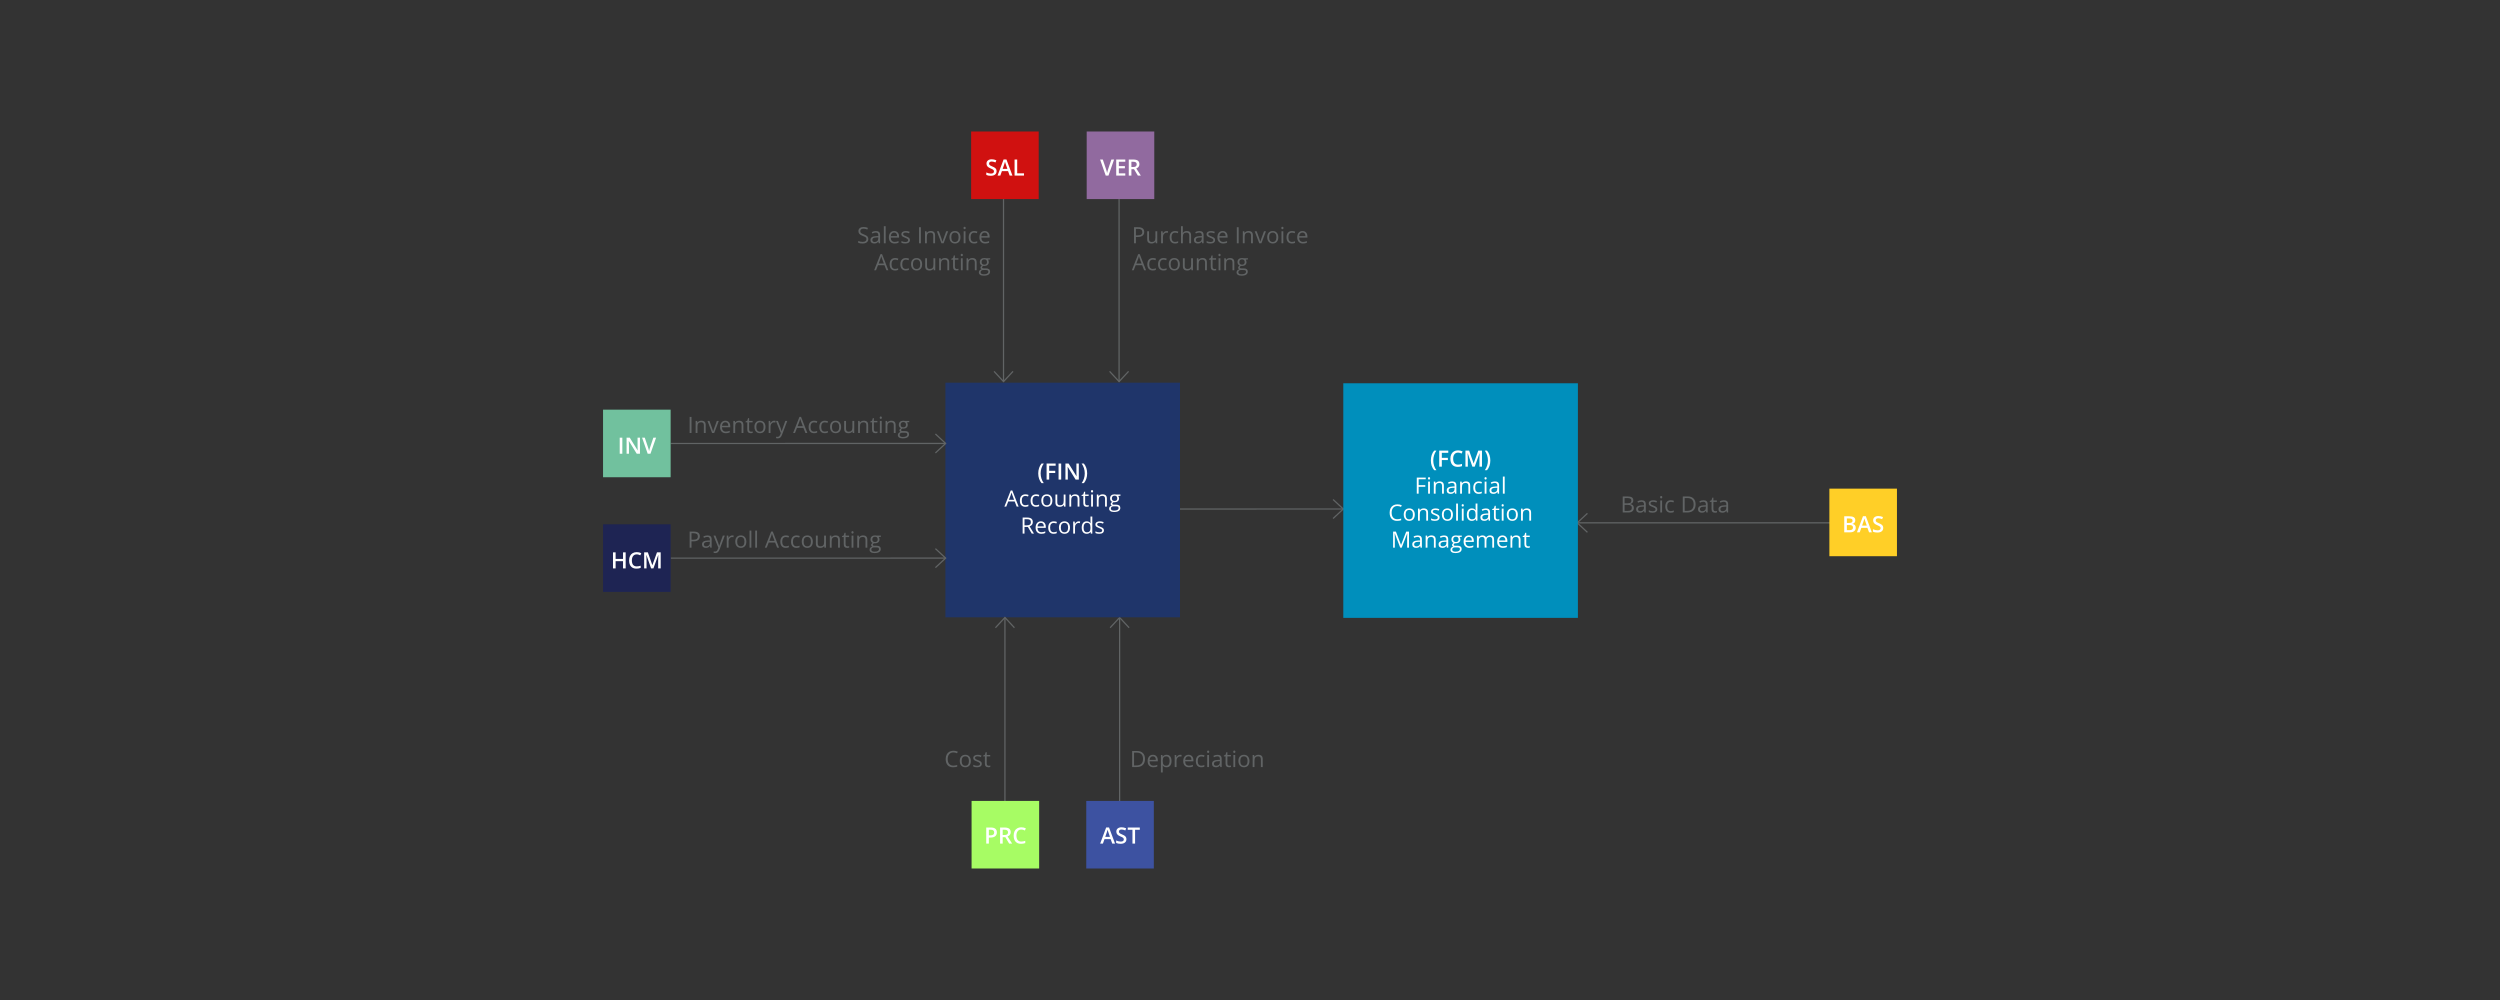 <?xml version="1.0" encoding="utf-8"?>
<!-- Generator: Adobe Illustrator 16.0.0, SVG Export Plug-In . SVG Version: 6.00 Build 0)  -->
<!DOCTYPE svg PUBLIC "-//W3C//DTD SVG 1.1//EN" "http://www.w3.org/Graphics/SVG/1.1/DTD/svg11.dtd">
<svg version="1.1" id="Ebene_1" xmlns="http://www.w3.org/2000/svg" xmlns:xlink="http://www.w3.org/1999/xlink" x="0px" y="0px"
	 width="2000px" height="800px" viewBox="0 0 2000 800" enable-background="new 0 0 2000 800" xml:space="preserve">
<rect x="0" y="0" width="2000" height="800" fill="#333333" stroke="none"/>
<g>
	<line fill="none" stroke="#616465" stroke-miterlimit="10" x1="895.692" y1="643.011" x2="895.69" y2="494.011"/>
	<polyline fill="none" stroke="#616465" stroke-miterlimit="10" points="888.096,502.181 895.694,494.011 903.289,502.181 	"/>
	<rect x="869.007" y="640.739" fill="#3D52A1" width="54.052" height="54.064"/>
	<g>
		<rect x="756.32" y="306.161" fill="#1F356A" width="187.68" height="187.679"/>
		<g>
			<path fill="#FFFFFF" d="M830.592,378.743c0-1.553,0.227-3.006,0.682-4.359c0.453-1.354,1.108-2.54,1.964-3.56h1.802
				c-0.814,1.102-1.438,2.336-1.872,3.705s-0.65,2.767-0.65,4.197s0.217,2.815,0.65,4.157s1.052,2.555,1.854,3.639h-1.784
				c-0.861-0.996-1.518-2.159-1.969-3.489S830.592,380.272,830.592,378.743z"/>
			<path fill="#FFFFFF" d="M839.354,383.674h-2.083v-12.85h7.251v1.775h-5.168v4.017h4.843v1.784h-4.843V383.674z"/>
			<path fill="#FFFFFF" d="M846.852,383.674v-12.85h2.101v12.85H846.852z"/>
			<path fill="#FFFFFF" d="M863.05,383.674h-2.575l-6.319-10.239h-0.07l0.044,0.571c0.082,1.09,0.123,2.086,0.123,2.988v6.68h-1.907
				v-12.85h2.549l6.302,10.187h0.053c-0.012-0.135-0.035-0.625-0.07-1.472s-0.053-1.507-0.053-1.982v-6.732h1.925V383.674z"/>
			<path fill="#FFFFFF" d="M869.729,378.743c0,1.541-0.228,2.977-0.681,4.307c-0.455,1.33-1.109,2.487-1.965,3.472H865.3
				c0.809-1.096,1.429-2.312,1.858-3.647c0.432-1.336,0.646-2.719,0.646-4.148c0-1.436-0.217-2.834-0.65-4.197
				s-1.058-2.597-1.872-3.705h1.802c0.861,1.025,1.518,2.216,1.969,3.573S869.729,377.202,869.729,378.743z"/>
			<path fill="#FFFFFF" d="M813.348,405.273l-1.6-4.087h-5.15l-1.582,4.087h-1.512l5.08-12.902h1.257l5.054,12.902H813.348z
				 M811.282,399.842l-1.494-3.981c-0.193-0.504-0.393-1.122-0.598-1.854c-0.129,0.563-0.313,1.181-0.554,1.854l-1.512,3.981
				H811.282z"/>
			<path fill="#FFFFFF" d="M820.291,405.449c-1.395,0-2.475-0.429-3.238-1.287c-0.766-0.858-1.147-2.073-1.147-3.644
				c0-1.611,0.388-2.856,1.165-3.735c0.775-0.879,1.882-1.318,3.317-1.318c0.463,0,0.926,0.05,1.389,0.149s0.826,0.217,1.09,0.352
				l-0.448,1.239c-0.322-0.129-0.674-0.236-1.055-0.321s-0.718-0.127-1.011-0.127c-1.957,0-2.936,1.248-2.936,3.744
				c0,1.184,0.238,2.092,0.716,2.725s1.186,0.949,2.123,0.949c0.803,0,1.626-0.173,2.47-0.519v1.292
				C822.081,405.282,821.27,405.449,820.291,405.449z"/>
			<path fill="#FFFFFF" d="M828.86,405.449c-1.395,0-2.475-0.429-3.238-1.287c-0.766-0.858-1.147-2.073-1.147-3.644
				c0-1.611,0.388-2.856,1.165-3.735c0.775-0.879,1.882-1.318,3.317-1.318c0.463,0,0.926,0.05,1.389,0.149s0.826,0.217,1.09,0.352
				l-0.448,1.239c-0.322-0.129-0.674-0.236-1.055-0.321s-0.718-0.127-1.011-0.127c-1.957,0-2.936,1.248-2.936,3.744
				c0,1.184,0.238,2.092,0.716,2.725s1.186,0.949,2.123,0.949c0.803,0,1.626-0.173,2.47-0.519v1.292
				C830.65,405.282,829.839,405.449,828.86,405.449z"/>
			<path fill="#FFFFFF" d="M841.895,400.448c0,1.57-0.396,2.797-1.187,3.679s-1.884,1.322-3.278,1.322
				c-0.861,0-1.626-0.202-2.294-0.606s-1.184-0.984-1.547-1.74s-0.545-1.641-0.545-2.654c0-1.57,0.393-2.793,1.178-3.669
				s1.875-1.314,3.27-1.314c1.348,0,2.418,0.448,3.212,1.345S841.895,398.919,841.895,400.448z M834.556,400.448
				c0,1.23,0.246,2.168,0.738,2.813s1.216,0.967,2.171,0.967s1.68-0.321,2.176-0.962c0.494-0.643,0.742-1.581,0.742-2.817
				c0-1.225-0.248-2.155-0.742-2.791c-0.496-0.636-1.227-0.954-2.193-0.954c-0.955,0-1.676,0.313-2.162,0.94
				S834.556,399.206,834.556,400.448z"/>
			<path fill="#FFFFFF" d="M845.823,395.641v6.249c0,0.785,0.179,1.371,0.536,1.758s0.917,0.58,1.679,0.58
				c1.008,0,1.744-0.275,2.211-0.826c0.465-0.551,0.698-1.45,0.698-2.698v-5.063h1.459v9.633h-1.204l-0.211-1.292h-0.079
				c-0.299,0.475-0.714,0.838-1.243,1.09c-0.531,0.252-1.136,0.378-1.815,0.378c-1.172,0-2.05-0.278-2.632-0.835
				c-0.584-0.557-0.875-1.447-0.875-2.672v-6.302H845.823z"/>
			<path fill="#FFFFFF" d="M862.092,405.273v-6.231c0-0.785-0.179-1.371-0.536-1.758s-0.917-0.58-1.679-0.58
				c-1.008,0-1.746,0.272-2.215,0.817s-0.703,1.444-0.703,2.698v5.054H855.5v-9.633h1.187l0.237,1.318h0.07
				c0.299-0.475,0.718-0.842,1.257-1.103s1.14-0.391,1.802-0.391c1.16,0,2.033,0.28,2.619,0.839s0.879,1.455,0.879,2.685v6.284
				H862.092z"/>
			<path fill="#FFFFFF" d="M869.659,404.245c0.258,0,0.507-0.019,0.747-0.058c0.24-0.037,0.431-0.077,0.571-0.118v1.116
				c-0.158,0.076-0.391,0.139-0.699,0.189c-0.307,0.049-0.584,0.074-0.83,0.074c-1.863,0-2.795-0.981-2.795-2.944v-5.73h-1.38
				v-0.703l1.38-0.606l0.615-2.057h0.844v2.232h2.795v1.134h-2.795v5.669c0,0.58,0.138,1.025,0.413,1.336
				S869.179,404.245,869.659,404.245z"/>
			<path fill="#FFFFFF" d="M872.779,393.03c0-0.334,0.082-0.579,0.246-0.734s0.369-0.233,0.615-0.233
				c0.234,0,0.437,0.079,0.606,0.237s0.255,0.401,0.255,0.729s-0.085,0.573-0.255,0.734s-0.372,0.242-0.606,0.242
				c-0.246,0-0.451-0.081-0.615-0.242S872.779,393.358,872.779,393.03z M874.361,405.273h-1.459v-9.633h1.459V405.273z"/>
			<path fill="#FFFFFF" d="M884.047,405.273v-6.231c0-0.785-0.179-1.371-0.536-1.758s-0.917-0.58-1.679-0.58
				c-1.008,0-1.746,0.272-2.215,0.817s-0.703,1.444-0.703,2.698v5.054h-1.459v-9.633h1.187l0.237,1.318h0.07
				c0.299-0.475,0.718-0.842,1.257-1.103s1.14-0.391,1.802-0.391c1.16,0,2.033,0.28,2.619,0.839s0.879,1.455,0.879,2.685v6.284
				H884.047z"/>
			<path fill="#FFFFFF" d="M896.387,395.641v0.923l-1.784,0.211c0.164,0.205,0.311,0.473,0.439,0.804s0.193,0.705,0.193,1.121
				c0,0.943-0.322,1.696-0.967,2.259s-1.529,0.844-2.654,0.844c-0.287,0-0.557-0.023-0.809-0.07
				c-0.621,0.328-0.932,0.741-0.932,1.239c0,0.264,0.108,0.459,0.325,0.584c0.217,0.127,0.589,0.189,1.116,0.189h1.705
				c1.043,0,1.844,0.22,2.404,0.659c0.559,0.439,0.839,1.078,0.839,1.916c0,1.066-0.428,1.879-1.283,2.438s-2.104,0.84-3.744,0.84
				c-1.26,0-2.231-0.234-2.913-0.703c-0.684-0.469-1.024-1.131-1.024-1.986c0-0.586,0.188-1.093,0.563-1.521s0.902-0.718,1.582-0.87
				c-0.246-0.111-0.452-0.284-0.62-0.519c-0.166-0.234-0.25-0.507-0.25-0.817c0-0.352,0.094-0.659,0.281-0.923
				s0.483-0.519,0.888-0.765c-0.498-0.205-0.904-0.554-1.218-1.046s-0.47-1.055-0.47-1.688c0-1.055,0.316-1.868,0.949-2.439
				s1.529-0.857,2.689-0.857c0.504,0,0.958,0.059,1.362,0.176H896.387z M888.705,406.891c0,0.521,0.22,0.917,0.659,1.187
				s1.069,0.404,1.89,0.404c1.225,0,2.132-0.184,2.72-0.55c0.59-0.366,0.884-0.862,0.884-1.489c0-0.521-0.161-0.884-0.483-1.085
				c-0.322-0.203-0.929-0.304-1.819-0.304h-1.749c-0.662,0-1.178,0.158-1.547,0.475S888.705,406.299,888.705,406.891z
				 M889.496,398.726c0,0.674,0.19,1.184,0.571,1.529s0.911,0.519,1.591,0.519c1.424,0,2.136-0.691,2.136-2.074
				c0-1.447-0.721-2.171-2.162-2.171c-0.686,0-1.213,0.185-1.582,0.554S889.496,397.999,889.496,398.726z"/>
			<path fill="#FFFFFF" d="M819.604,421.53v5.344h-1.494v-12.85h3.524c1.576,0,2.74,0.302,3.494,0.905
				c0.752,0.604,1.129,1.512,1.129,2.725c0,1.699-0.861,2.848-2.584,3.445l3.489,5.774h-1.767l-3.111-5.344H819.604z
				 M819.604,420.247h2.048c1.055,0,1.828-0.209,2.32-0.629c0.492-0.418,0.738-1.047,0.738-1.885c0-0.85-0.25-1.462-0.752-1.837
				c-0.5-0.375-1.305-0.563-2.412-0.563h-1.942V420.247z"/>
			<path fill="#FFFFFF" d="M833.087,427.05c-1.424,0-2.548-0.434-3.37-1.301c-0.824-0.867-1.235-2.071-1.235-3.612
				c0-1.553,0.382-2.786,1.147-3.7c0.764-0.914,1.791-1.371,3.08-1.371c1.207,0,2.162,0.397,2.865,1.191s1.055,1.841,1.055,3.142
				v0.923h-6.636c0.029,1.131,0.314,1.989,0.856,2.575s1.306,0.879,2.29,0.879c1.037,0,2.063-0.217,3.076-0.65v1.301
				c-0.516,0.223-1.004,0.382-1.464,0.479C834.292,427.001,833.737,427.05,833.087,427.05z M832.691,418.287
				c-0.773,0-1.391,0.252-1.85,0.756c-0.461,0.504-0.731,1.201-0.813,2.092h5.036c0-0.92-0.205-1.624-0.615-2.114
				C834.039,418.532,833.453,418.287,832.691,418.287z"/>
			<path fill="#FFFFFF" d="M842.966,427.05c-1.395,0-2.475-0.429-3.238-1.287c-0.766-0.858-1.147-2.073-1.147-3.644
				c0-1.611,0.388-2.856,1.165-3.735c0.775-0.879,1.882-1.318,3.317-1.318c0.463,0,0.926,0.05,1.389,0.149s0.826,0.217,1.09,0.352
				l-0.448,1.239c-0.322-0.129-0.674-0.235-1.055-0.32s-0.718-0.128-1.011-0.128c-1.957,0-2.936,1.248-2.936,3.744
				c0,1.184,0.238,2.092,0.716,2.725s1.186,0.949,2.123,0.949c0.803,0,1.626-0.173,2.47-0.519v1.292
				C844.756,426.883,843.944,427.05,842.966,427.05z"/>
			<path fill="#FFFFFF" d="M856,422.049c0,1.57-0.396,2.797-1.187,3.679s-1.884,1.322-3.278,1.322c-0.861,0-1.626-0.202-2.294-0.606
				s-1.184-0.984-1.547-1.74s-0.545-1.641-0.545-2.654c0-1.57,0.393-2.793,1.178-3.669s1.875-1.314,3.27-1.314
				c1.348,0,2.418,0.448,3.212,1.345S856,420.52,856,422.049z M848.661,422.049c0,1.23,0.246,2.168,0.738,2.813
				s1.216,0.967,2.171,0.967s1.68-0.321,2.176-0.962c0.494-0.643,0.742-1.581,0.742-2.817c0-1.225-0.248-2.154-0.742-2.79
				c-0.496-0.636-1.227-0.954-2.193-0.954c-0.955,0-1.676,0.313-2.162,0.94S848.661,420.807,848.661,422.049z"/>
			<path fill="#FFFFFF" d="M862.952,417.065c0.428,0,0.812,0.035,1.151,0.105l-0.202,1.354c-0.398-0.088-0.75-0.132-1.055-0.132
				c-0.779,0-1.445,0.316-2,0.949c-0.553,0.633-0.83,1.421-0.83,2.364v5.168h-1.459v-9.633h1.204l0.167,1.784h0.07
				c0.357-0.627,0.788-1.11,1.292-1.45S862.349,417.065,862.952,417.065z"/>
			<path fill="#FFFFFF" d="M872.462,425.582h-0.079c-0.674,0.979-1.682,1.468-3.023,1.468c-1.26,0-2.24-0.431-2.94-1.292
				s-1.05-2.086-1.05-3.674s0.352-2.821,1.055-3.7s1.682-1.318,2.936-1.318c1.307,0,2.309,0.475,3.006,1.424h0.114l-0.062-0.694
				l-0.035-0.677v-3.92h1.459v13.676h-1.187L872.462,425.582z M869.544,425.828c0.996,0,1.719-0.271,2.166-0.813
				c0.449-0.541,0.673-1.416,0.673-2.623v-0.308c0-1.365-0.228-2.339-0.681-2.923c-0.455-0.582-1.18-0.874-2.176-0.874
				c-0.855,0-1.511,0.333-1.965,0.997c-0.454,0.666-0.681,1.604-0.681,2.817c0,1.23,0.226,2.159,0.677,2.786
				S868.671,425.828,869.544,425.828z"/>
			<path fill="#FFFFFF" d="M883.149,424.246c0,0.896-0.334,1.588-1.002,2.074s-1.605,0.729-2.813,0.729
				c-1.277,0-2.273-0.202-2.988-0.606v-1.354c0.463,0.234,0.959,0.419,1.489,0.554s1.042,0.202,1.534,0.202
				c0.762,0,1.348-0.121,1.758-0.364s0.615-0.614,0.615-1.112c0-0.375-0.163-0.695-0.487-0.962c-0.326-0.267-0.96-0.582-1.903-0.945
				c-0.896-0.334-1.534-0.625-1.911-0.875c-0.379-0.248-0.66-0.531-0.844-0.848c-0.186-0.316-0.277-0.694-0.277-1.134
				c0-0.785,0.319-1.404,0.958-1.858s1.515-0.682,2.628-0.682c1.037,0,2.051,0.211,3.041,0.633l-0.519,1.187
				c-0.967-0.398-1.843-0.598-2.628-0.598c-0.691,0-1.213,0.108-1.564,0.325s-0.527,0.516-0.527,0.896
				c0,0.258,0.066,0.478,0.197,0.659c0.133,0.182,0.345,0.354,0.638,0.519s0.855,0.401,1.688,0.712
				c1.143,0.416,1.914,0.835,2.315,1.257S883.149,423.607,883.149,424.246z"/>
		</g>
	</g>
	<g>
		<line fill="none" stroke="#616465" stroke-miterlimit="10" x1="536.503" y1="446.512" x2="756.503" y2="446.496"/>
		<polyline fill="none" stroke="#616465" stroke-miterlimit="10" points="748.332,438.901 756.503,446.498 748.333,454.092 		"/>
		<rect x="482.436" y="419.46" fill="#1E2453" width="54.068" height="54.067"/>
		<g>
			<path fill="#FFFFFF" d="M500.531,454.732h-2.109v-5.792h-5.924v5.792h-2.101v-12.85h2.101v5.256h5.924v-5.256h2.109V454.732z"/>
			<path fill="#FFFFFF" d="M509.382,443.5c-1.207,0-2.156,0.428-2.848,1.283s-1.037,2.036-1.037,3.542
				c0,1.576,0.333,2.769,0.998,3.577s1.627,1.213,2.887,1.213c0.545,0,1.072-0.054,1.582-0.162s1.04-0.248,1.591-0.418v1.802
				c-1.008,0.381-2.15,0.571-3.428,0.571c-1.881,0-3.325-0.569-4.333-1.709s-1.512-2.771-1.512-4.892
				c0-1.336,0.245-2.505,0.734-3.507s1.197-1.77,2.123-2.303s2.013-0.8,3.261-0.8c1.313,0,2.525,0.275,3.639,0.826l-0.756,1.749
				c-0.434-0.205-0.892-0.385-1.375-0.541C510.423,443.578,509.915,443.5,509.382,443.5z"/>
			<path fill="#FFFFFF" d="M520.878,454.732l-3.727-10.731h-0.07c0.1,1.594,0.149,3.088,0.149,4.482v6.249h-1.907v-12.85h2.962
				l3.568,10.222h0.053l3.674-10.222h2.971v12.85h-2.021v-6.354c0-0.639,0.016-1.471,0.048-2.496s0.06-1.646,0.083-1.863h-0.07
				l-3.858,10.714H520.878z"/>
		</g>
		<g>
			<g>
				<path fill="#616465" d="M559.857,429.027c0,1.301-0.444,2.302-1.332,3.002s-2.158,1.05-3.81,1.05h-1.512v5.054h-1.494v-12.85
					h3.331C558.252,425.283,559.857,426.531,559.857,429.027z M553.204,431.796h1.345c1.324,0,2.282-0.214,2.874-0.642
					s0.888-1.113,0.888-2.057c0-0.85-0.278-1.482-0.835-1.898s-1.424-0.624-2.602-0.624h-1.67V431.796z"/>
				<path fill="#616465" d="M568.251,438.133l-0.29-1.371h-0.07c-0.48,0.604-0.959,1.013-1.437,1.227
					c-0.478,0.213-1.074,0.32-1.789,0.32c-0.955,0-1.704-0.246-2.246-0.738s-0.813-1.192-0.813-2.101
					c0-1.945,1.556-2.965,4.667-3.059l1.635-0.053v-0.598c0-0.756-0.163-1.313-0.488-1.675c-0.325-0.359-0.845-0.54-1.56-0.54
					c-0.803,0-1.711,0.246-2.725,0.738l-0.448-1.116c0.475-0.258,0.995-0.46,1.56-0.606s1.132-0.22,1.701-0.22
					c1.148,0,2,0.255,2.553,0.765s0.831,1.327,0.831,2.452v6.574H568.251z M564.955,437.104c0.908,0,1.622-0.249,2.14-0.747
					s0.778-1.195,0.778-2.092v-0.87l-1.459,0.062c-1.16,0.041-1.997,0.222-2.509,0.541s-0.769,0.815-0.769,1.489
					c0,0.527,0.16,0.929,0.479,1.204S564.381,437.104,564.955,437.104z"/>
				<path fill="#616465" d="M570.809,428.5h1.564l2.109,5.493c0.463,1.254,0.75,2.159,0.861,2.716h0.07
					c0.076-0.299,0.236-0.81,0.479-1.533s1.039-2.949,2.386-6.676h1.564l-4.14,10.969c-0.41,1.084-0.889,1.853-1.437,2.307
					s-1.22,0.682-2.017,0.682c-0.445,0-0.885-0.05-1.318-0.149v-1.169c0.322,0.07,0.683,0.105,1.081,0.105
					c1.002,0,1.717-0.563,2.145-1.688l0.536-1.371L570.809,428.5z"/>
				<path fill="#616465" d="M585.803,428.324c0.428,0,0.812,0.035,1.151,0.105l-0.202,1.354c-0.398-0.088-0.75-0.132-1.055-0.132
					c-0.779,0-1.446,0.316-2,0.949s-0.831,1.421-0.831,2.364v5.168h-1.459V428.5h1.204l0.167,1.784h0.07
					c0.357-0.627,0.788-1.11,1.292-1.45S585.199,428.324,585.803,428.324z"/>
				<path fill="#616465" d="M597.07,433.308c0,1.57-0.396,2.797-1.187,3.679s-1.884,1.322-3.278,1.322
					c-0.861,0-1.626-0.202-2.294-0.606s-1.184-0.984-1.547-1.74s-0.545-1.641-0.545-2.654c0-1.57,0.393-2.793,1.178-3.669
					s1.875-1.314,3.27-1.314c1.348,0,2.418,0.448,3.212,1.345S597.07,431.778,597.07,433.308z M589.731,433.308
					c0,1.23,0.246,2.168,0.738,2.813s1.216,0.967,2.171,0.967s1.68-0.321,2.175-0.962c0.495-0.643,0.743-1.581,0.743-2.817
					c0-1.225-0.248-2.154-0.743-2.79s-1.226-0.954-2.193-0.954c-0.955,0-1.676,0.313-2.162,0.94S589.731,432.065,589.731,433.308z"
					/>
				<path fill="#616465" d="M601.087,438.133h-1.459v-13.676h1.459V438.133z"/>
				<path fill="#616465" d="M605.64,438.133h-1.459v-13.676h1.459V438.133z"/>
				<path fill="#616465" d="M621.706,438.133l-1.6-4.087h-5.15l-1.582,4.087h-1.512l5.08-12.902h1.257l5.054,12.902H621.706z
					 M619.641,432.701l-1.494-3.981c-0.193-0.504-0.393-1.122-0.598-1.854c-0.129,0.563-0.313,1.181-0.554,1.854l-1.512,3.981
					H619.641z"/>
				<path fill="#616465" d="M628.649,438.309c-1.395,0-2.474-0.429-3.239-1.287s-1.147-2.073-1.147-3.644
					c0-1.611,0.388-2.856,1.165-3.735s1.882-1.318,3.318-1.318c0.463,0,0.926,0.05,1.389,0.149s0.826,0.217,1.09,0.352l-0.448,1.239
					c-0.322-0.129-0.674-0.235-1.055-0.32s-0.718-0.128-1.011-0.128c-1.957,0-2.936,1.248-2.936,3.744
					c0,1.184,0.239,2.092,0.716,2.725s1.185,0.949,2.123,0.949c0.803,0,1.626-0.173,2.47-0.519v1.292
					C630.439,438.142,629.628,438.309,628.649,438.309z"/>
				<path fill="#616465" d="M637.219,438.309c-1.395,0-2.474-0.429-3.239-1.287s-1.147-2.073-1.147-3.644
					c0-1.611,0.388-2.856,1.165-3.735s1.882-1.318,3.318-1.318c0.463,0,0.926,0.05,1.389,0.149s0.826,0.217,1.09,0.352l-0.448,1.239
					c-0.322-0.129-0.674-0.235-1.055-0.32s-0.718-0.128-1.011-0.128c-1.957,0-2.936,1.248-2.936,3.744
					c0,1.184,0.239,2.092,0.716,2.725s1.185,0.949,2.123,0.949c0.803,0,1.626-0.173,2.47-0.519v1.292
					C639.009,438.142,638.197,438.309,637.219,438.309z"/>
				<path fill="#616465" d="M650.253,433.308c0,1.57-0.396,2.797-1.187,3.679s-1.884,1.322-3.278,1.322
					c-0.861,0-1.626-0.202-2.294-0.606s-1.184-0.984-1.547-1.74s-0.545-1.641-0.545-2.654c0-1.57,0.393-2.793,1.178-3.669
					s1.875-1.314,3.27-1.314c1.348,0,2.418,0.448,3.212,1.345S650.253,431.778,650.253,433.308z M642.914,433.308
					c0,1.23,0.246,2.168,0.738,2.813s1.216,0.967,2.171,0.967s1.68-0.321,2.175-0.962c0.495-0.643,0.743-1.581,0.743-2.817
					c0-1.225-0.248-2.154-0.743-2.79s-1.226-0.954-2.193-0.954c-0.955,0-1.676,0.313-2.162,0.94S642.914,432.065,642.914,433.308z"
					/>
				<path fill="#616465" d="M654.182,428.5v6.249c0,0.785,0.179,1.371,0.536,1.758s0.917,0.58,1.679,0.58
					c1.008,0,1.745-0.275,2.21-0.826s0.699-1.45,0.699-2.698V428.5h1.459v9.633h-1.204l-0.211-1.292h-0.079
					c-0.299,0.475-0.713,0.838-1.244,1.09s-1.135,0.378-1.815,0.378c-1.172,0-2.049-0.278-2.632-0.835s-0.875-1.447-0.875-2.672
					V428.5H654.182z"/>
				<path fill="#616465" d="M670.45,438.133v-6.231c0-0.785-0.179-1.371-0.536-1.758s-0.917-0.58-1.679-0.58
					c-1.008,0-1.746,0.272-2.215,0.817s-0.703,1.444-0.703,2.698v5.054h-1.459V428.5h1.187l0.237,1.318h0.07
					c0.299-0.475,0.718-0.842,1.257-1.104c0.539-0.26,1.14-0.391,1.802-0.391c1.16,0,2.033,0.28,2.619,0.84s0.879,1.454,0.879,2.685
					v6.284H670.45z"/>
				<path fill="#616465" d="M678.018,437.104c0.258,0,0.507-0.019,0.747-0.058c0.24-0.037,0.431-0.077,0.571-0.118v1.116
					c-0.158,0.076-0.391,0.139-0.699,0.189c-0.308,0.049-0.584,0.074-0.831,0.074c-1.863,0-2.795-0.981-2.795-2.944v-5.73h-1.38
					v-0.703l1.38-0.606l0.615-2.057h0.844v2.232h2.795v1.134h-2.795v5.669c0,0.58,0.138,1.025,0.413,1.336
					S677.537,437.104,678.018,437.104z"/>
				<path fill="#616465" d="M681.138,425.89c0-0.334,0.082-0.578,0.246-0.733s0.369-0.233,0.615-0.233
					c0.234,0,0.437,0.079,0.606,0.237s0.255,0.401,0.255,0.729s-0.085,0.573-0.255,0.733c-0.17,0.162-0.372,0.242-0.606,0.242
					c-0.246,0-0.451-0.08-0.615-0.242C681.22,426.463,681.138,426.218,681.138,425.89z M682.72,438.133h-1.459V428.5h1.459V438.133z
					"/>
				<path fill="#616465" d="M692.405,438.133v-6.231c0-0.785-0.179-1.371-0.536-1.758s-0.917-0.58-1.679-0.58
					c-1.008,0-1.746,0.272-2.215,0.817s-0.703,1.444-0.703,2.698v5.054h-1.459V428.5H687l0.237,1.318h0.07
					c0.299-0.475,0.718-0.842,1.257-1.104c0.539-0.26,1.14-0.391,1.802-0.391c1.16,0,2.033,0.28,2.619,0.84s0.879,1.454,0.879,2.685
					v6.284H692.405z"/>
				<path fill="#616465" d="M704.745,428.5v0.923l-1.784,0.211c0.164,0.205,0.311,0.474,0.439,0.804
					c0.129,0.332,0.193,0.705,0.193,1.121c0,0.943-0.322,1.696-0.967,2.259s-1.529,0.844-2.654,0.844
					c-0.287,0-0.557-0.023-0.809-0.07c-0.621,0.328-0.932,0.741-0.932,1.239c0,0.264,0.108,0.459,0.325,0.584
					c0.217,0.127,0.589,0.189,1.116,0.189h1.705c1.043,0,1.844,0.22,2.404,0.659s0.839,1.078,0.839,1.916
					c0,1.066-0.428,1.879-1.283,2.438s-2.104,0.84-3.744,0.84c-1.26,0-2.231-0.234-2.914-0.703s-1.024-1.131-1.024-1.986
					c0-0.586,0.188-1.093,0.563-1.521s0.902-0.718,1.582-0.87c-0.246-0.111-0.453-0.284-0.62-0.519s-0.25-0.507-0.25-0.817
					c0-0.352,0.094-0.659,0.281-0.923s0.483-0.519,0.888-0.765c-0.498-0.205-0.904-0.554-1.217-1.046s-0.47-1.055-0.47-1.688
					c0-1.055,0.316-1.868,0.949-2.438c0.633-0.572,1.529-0.857,2.689-0.857c0.504,0,0.958,0.059,1.362,0.176H704.745z
					 M697.063,439.75c0,0.521,0.22,0.917,0.659,1.187s1.069,0.404,1.89,0.404c1.225,0,2.131-0.184,2.72-0.55
					s0.883-0.862,0.883-1.489c0-0.521-0.161-0.884-0.483-1.085c-0.322-0.203-0.929-0.304-1.819-0.304h-1.749
					c-0.662,0-1.178,0.158-1.547,0.475S697.063,439.158,697.063,439.75z M697.854,431.585c0,0.674,0.19,1.184,0.571,1.529
					s0.911,0.519,1.591,0.519c1.424,0,2.136-0.691,2.136-2.074c0-1.447-0.721-2.171-2.162-2.171c-0.686,0-1.213,0.185-1.582,0.554
					S697.854,430.858,697.854,431.585z"/>
			</g>
		</g>
	</g>
	<g>
		<line fill="none" stroke="#616465" stroke-miterlimit="10" x1="536.503" y1="354.773" x2="756.503" y2="354.758"/>
		<polyline fill="none" stroke="#616465" stroke-miterlimit="10" points="748.332,347.164 756.503,354.76 748.333,362.354 		"/>
		<rect x="482.436" y="327.722" fill="#71C19E" width="54.068" height="54.068"/>
		<g>
			<path fill="#FFFFFF" d="M495.772,362.995v-12.85h2.101v12.85H495.772z"/>
			<path fill="#FFFFFF" d="M511.97,362.995h-2.575l-6.319-10.239h-0.07l0.044,0.571c0.082,1.09,0.123,2.086,0.123,2.988v6.68h-1.907
				v-12.85h2.549l6.302,10.187h0.053c-0.012-0.135-0.035-0.625-0.07-1.472s-0.053-1.507-0.053-1.982v-6.732h1.925V362.995z"/>
			<path fill="#FFFFFF" d="M522.684,350.145h2.18l-4.5,12.85h-2.215l-4.482-12.85h2.162l2.681,7.989
				c0.141,0.381,0.29,0.872,0.448,1.472s0.261,1.047,0.308,1.34c0.076-0.445,0.193-0.961,0.352-1.547s0.287-1.02,0.387-1.301
				L522.684,350.145z"/>
		</g>
		<g>
			<g>
				<path fill="#616465" d="M551.71,346.386v-12.85h1.494v12.85H551.71z"/>
				<path fill="#616465" d="M563.101,346.386v-6.231c0-0.785-0.179-1.371-0.536-1.758s-0.917-0.58-1.679-0.58
					c-1.008,0-1.746,0.272-2.215,0.817s-0.703,1.444-0.703,2.698v5.054h-1.459v-9.633h1.187l0.237,1.318h0.07
					c0.299-0.475,0.718-0.842,1.257-1.103s1.14-0.391,1.802-0.391c1.16,0,2.033,0.28,2.619,0.839s0.879,1.455,0.879,2.685v6.284
					H563.101z"/>
				<path fill="#616465" d="M569.666,346.386l-3.656-9.633h1.564l2.074,5.713c0.469,1.336,0.744,2.203,0.826,2.602h0.07
					c0.064-0.311,0.268-0.954,0.611-1.929s1.112-3.104,2.307-6.385h1.564l-3.656,9.633H569.666z"/>
				<path fill="#616465" d="M580.644,346.562c-1.424,0-2.547-0.434-3.371-1.301s-1.235-2.071-1.235-3.612
					c0-1.553,0.382-2.786,1.147-3.7s1.792-1.371,3.081-1.371c1.207,0,2.162,0.397,2.865,1.191s1.055,1.841,1.055,3.142v0.923h-6.636
					c0.029,1.131,0.315,1.989,0.857,2.575s1.305,0.879,2.29,0.879c1.037,0,2.063-0.217,3.076-0.65v1.301
					c-0.516,0.223-1.003,0.382-1.463,0.479S581.294,346.562,580.644,346.562z M580.248,337.799c-0.773,0-1.39,0.252-1.85,0.756
					s-0.731,1.201-0.813,2.092h5.036c0-0.92-0.205-1.625-0.615-2.114S581.01,337.799,580.248,337.799z"/>
				<path fill="#616465" d="M593.265,346.386v-6.231c0-0.785-0.179-1.371-0.536-1.758s-0.917-0.58-1.679-0.58
					c-1.008,0-1.746,0.272-2.215,0.817s-0.703,1.444-0.703,2.698v5.054h-1.459v-9.633h1.187l0.237,1.318h0.07
					c0.299-0.475,0.718-0.842,1.257-1.103s1.14-0.391,1.802-0.391c1.16,0,2.033,0.28,2.619,0.839s0.879,1.455,0.879,2.685v6.284
					H593.265z"/>
				<path fill="#616465" d="M600.832,345.357c0.258,0,0.507-0.019,0.747-0.057s0.431-0.078,0.571-0.119v1.116
					c-0.158,0.076-0.391,0.139-0.699,0.189s-0.584,0.075-0.831,0.075c-1.863,0-2.795-0.981-2.795-2.944v-5.73h-1.38v-0.703
					l1.38-0.606l0.615-2.057h0.844v2.232h2.795v1.134h-2.795v5.669c0,0.58,0.138,1.025,0.413,1.336S600.352,345.357,600.832,345.357
					z"/>
				<path fill="#616465" d="M612.39,341.561c0,1.57-0.396,2.796-1.187,3.678s-1.884,1.323-3.278,1.323
					c-0.861,0-1.626-0.202-2.294-0.606s-1.184-0.984-1.547-1.74s-0.545-1.641-0.545-2.654c0-1.57,0.393-2.793,1.178-3.669
					s1.875-1.314,3.27-1.314c1.348,0,2.418,0.448,3.212,1.345S612.39,340.031,612.39,341.561z M605.051,341.561
					c0,1.23,0.246,2.168,0.738,2.813s1.216,0.967,2.171,0.967s1.68-0.321,2.175-0.962s0.743-1.581,0.743-2.817
					c0-1.225-0.248-2.155-0.743-2.791s-1.226-0.954-2.193-0.954c-0.955,0-1.676,0.313-2.162,0.94S605.051,340.318,605.051,341.561z"
					/>
				<path fill="#616465" d="M619.342,336.577c0.428,0,0.812,0.035,1.151,0.105l-0.202,1.354c-0.398-0.088-0.75-0.132-1.055-0.132
					c-0.779,0-1.446,0.316-2,0.949s-0.831,1.421-0.831,2.364v5.168h-1.459v-9.633h1.204l0.167,1.784h0.07
					c0.357-0.627,0.788-1.11,1.292-1.45S618.738,336.577,619.342,336.577z"/>
				<path fill="#616465" d="M620.766,336.753h1.564l2.109,5.493c0.463,1.254,0.75,2.159,0.861,2.716h0.07
					c0.076-0.299,0.236-0.81,0.479-1.534s1.039-2.949,2.386-6.675h1.564l-4.14,10.969c-0.41,1.084-0.889,1.853-1.437,2.307
					s-1.22,0.681-2.017,0.681c-0.445,0-0.885-0.05-1.318-0.149v-1.169c0.322,0.07,0.683,0.105,1.081,0.105
					c1.002,0,1.717-0.563,2.145-1.688l0.536-1.371L620.766,336.753z"/>
				<path fill="#616465" d="M644.338,346.386l-1.6-4.087h-5.15l-1.582,4.087h-1.512l5.08-12.902h1.257l5.054,12.902H644.338z
					 M642.272,340.954l-1.494-3.981c-0.193-0.504-0.393-1.122-0.598-1.854c-0.129,0.563-0.313,1.181-0.554,1.854l-1.512,3.981
					H642.272z"/>
				<path fill="#616465" d="M651.281,346.562c-1.395,0-2.474-0.429-3.239-1.288s-1.147-2.073-1.147-3.643
					c0-1.611,0.388-2.856,1.165-3.735s1.882-1.318,3.318-1.318c0.463,0,0.926,0.05,1.389,0.149s0.826,0.217,1.09,0.352l-0.448,1.239
					c-0.322-0.129-0.674-0.236-1.055-0.321s-0.718-0.127-1.011-0.127c-1.957,0-2.936,1.248-2.936,3.744
					c0,1.184,0.239,2.092,0.716,2.725s1.185,0.949,2.123,0.949c0.803,0,1.626-0.173,2.47-0.519v1.292
					C653.071,346.395,652.26,346.562,651.281,346.562z"/>
				<path fill="#616465" d="M659.851,346.562c-1.395,0-2.474-0.429-3.239-1.288s-1.147-2.073-1.147-3.643
					c0-1.611,0.388-2.856,1.165-3.735s1.882-1.318,3.318-1.318c0.463,0,0.926,0.05,1.389,0.149s0.826,0.217,1.09,0.352l-0.448,1.239
					c-0.322-0.129-0.674-0.236-1.055-0.321s-0.718-0.127-1.011-0.127c-1.957,0-2.936,1.248-2.936,3.744
					c0,1.184,0.239,2.092,0.716,2.725s1.185,0.949,2.123,0.949c0.803,0,1.626-0.173,2.47-0.519v1.292
					C661.641,346.395,660.829,346.562,659.851,346.562z"/>
				<path fill="#616465" d="M672.885,341.561c0,1.57-0.396,2.796-1.187,3.678s-1.884,1.323-3.278,1.323
					c-0.861,0-1.626-0.202-2.294-0.606s-1.184-0.984-1.547-1.74s-0.545-1.641-0.545-2.654c0-1.57,0.393-2.793,1.178-3.669
					s1.875-1.314,3.27-1.314c1.348,0,2.418,0.448,3.212,1.345S672.885,340.031,672.885,341.561z M665.546,341.561
					c0,1.23,0.246,2.168,0.738,2.813s1.216,0.967,2.171,0.967s1.68-0.321,2.175-0.962s0.743-1.581,0.743-2.817
					c0-1.225-0.248-2.155-0.743-2.791s-1.226-0.954-2.193-0.954c-0.955,0-1.676,0.313-2.162,0.94S665.546,340.318,665.546,341.561z"
					/>
				<path fill="#616465" d="M676.813,336.753v6.249c0,0.785,0.179,1.371,0.536,1.758s0.917,0.58,1.679,0.58
					c1.008,0,1.745-0.275,2.21-0.826s0.699-1.45,0.699-2.698v-5.063h1.459v9.633h-1.204l-0.211-1.292h-0.079
					c-0.299,0.475-0.713,0.838-1.244,1.09s-1.135,0.378-1.815,0.378c-1.172,0-2.049-0.278-2.632-0.835s-0.875-1.447-0.875-2.672
					v-6.302H676.813z"/>
				<path fill="#616465" d="M693.082,346.386v-6.231c0-0.785-0.179-1.371-0.536-1.758s-0.917-0.58-1.679-0.58
					c-1.008,0-1.746,0.272-2.215,0.817s-0.703,1.444-0.703,2.698v5.054h-1.459v-9.633h1.187l0.237,1.318h0.07
					c0.299-0.475,0.718-0.842,1.257-1.103s1.14-0.391,1.802-0.391c1.16,0,2.033,0.28,2.619,0.839s0.879,1.455,0.879,2.685v6.284
					H693.082z"/>
				<path fill="#616465" d="M700.649,345.357c0.258,0,0.507-0.019,0.747-0.057s0.431-0.078,0.571-0.119v1.116
					c-0.158,0.076-0.391,0.139-0.699,0.189s-0.584,0.075-0.831,0.075c-1.863,0-2.795-0.981-2.795-2.944v-5.73h-1.38v-0.703
					l1.38-0.606l0.615-2.057h0.844v2.232h2.795v1.134h-2.795v5.669c0,0.58,0.138,1.025,0.413,1.336S700.169,345.357,700.649,345.357
					z"/>
				<path fill="#616465" d="M703.77,334.143c0-0.334,0.082-0.579,0.246-0.734s0.369-0.233,0.615-0.233
					c0.234,0,0.437,0.079,0.606,0.237s0.255,0.401,0.255,0.729s-0.085,0.573-0.255,0.734s-0.372,0.242-0.606,0.242
					c-0.246,0-0.451-0.081-0.615-0.242S703.77,334.471,703.77,334.143z M705.352,346.386h-1.459v-9.633h1.459V346.386z"/>
				<path fill="#616465" d="M715.037,346.386v-6.231c0-0.785-0.179-1.371-0.536-1.758s-0.917-0.58-1.679-0.58
					c-1.008,0-1.746,0.272-2.215,0.817s-0.703,1.444-0.703,2.698v5.054h-1.459v-9.633h1.187l0.237,1.318h0.07
					c0.299-0.475,0.718-0.842,1.257-1.103s1.14-0.391,1.802-0.391c1.16,0,2.033,0.28,2.619,0.839s0.879,1.455,0.879,2.685v6.284
					H715.037z"/>
				<path fill="#616465" d="M727.377,336.753v0.923l-1.784,0.211c0.164,0.205,0.311,0.473,0.439,0.804s0.193,0.705,0.193,1.121
					c0,0.943-0.322,1.696-0.967,2.259s-1.529,0.844-2.654,0.844c-0.287,0-0.557-0.023-0.809-0.07
					c-0.621,0.328-0.932,0.741-0.932,1.239c0,0.264,0.108,0.458,0.325,0.584s0.589,0.189,1.116,0.189h1.705
					c1.043,0,1.844,0.22,2.404,0.659s0.839,1.078,0.839,1.916c0,1.066-0.428,1.879-1.283,2.439s-2.104,0.839-3.744,0.839
					c-1.26,0-2.231-0.234-2.914-0.703s-1.024-1.131-1.024-1.986c0-0.586,0.188-1.093,0.563-1.521s0.902-0.718,1.582-0.87
					c-0.246-0.111-0.453-0.284-0.62-0.519s-0.25-0.507-0.25-0.817c0-0.352,0.094-0.659,0.281-0.923s0.483-0.519,0.888-0.765
					c-0.498-0.205-0.904-0.554-1.217-1.046s-0.47-1.055-0.47-1.688c0-1.055,0.316-1.868,0.949-2.439s1.529-0.857,2.689-0.857
					c0.504,0,0.958,0.059,1.362,0.176H727.377z M719.695,348.003c0,0.521,0.22,0.917,0.659,1.187s1.069,0.404,1.89,0.404
					c1.225,0,2.131-0.183,2.72-0.549s0.883-0.863,0.883-1.49c0-0.521-0.161-0.883-0.483-1.085s-0.929-0.303-1.819-0.303h-1.749
					c-0.662,0-1.178,0.158-1.547,0.475S719.695,347.411,719.695,348.003z M720.486,339.838c0,0.674,0.19,1.184,0.571,1.529
					s0.911,0.519,1.591,0.519c1.424,0,2.136-0.691,2.136-2.074c0-1.447-0.721-2.171-2.162-2.171c-0.686,0-1.213,0.185-1.582,0.554
					S720.486,339.111,720.486,339.838z"/>
			</g>
		</g>
	</g>
	<g>
		<path fill="#616465" d="M915.994,607.096c0,2.121-0.576,3.742-1.727,4.865c-1.152,1.121-2.809,1.683-4.971,1.683h-3.56v-12.85
			h3.938c1.998,0,3.551,0.554,4.658,1.661S915.994,605.109,915.994,607.096z M914.412,607.148c0-1.676-0.421-2.938-1.262-3.788
			s-2.09-1.274-3.748-1.274h-2.171v10.266h1.819c1.781,0,3.12-0.438,4.017-1.314C913.964,610.162,914.412,608.865,914.412,607.148z"
			/>
		<path fill="#616465" d="M922.709,613.819c-1.424,0-2.548-0.434-3.37-1.301c-0.824-0.867-1.235-2.071-1.235-3.612
			c0-1.553,0.382-2.786,1.147-3.7c0.764-0.914,1.791-1.371,3.08-1.371c1.207,0,2.162,0.397,2.865,1.19
			c0.703,0.795,1.055,1.842,1.055,3.143v0.923h-6.636c0.029,1.131,0.314,1.989,0.856,2.575s1.306,0.879,2.29,0.879
			c1.037,0,2.063-0.217,3.076-0.65v1.301c-0.516,0.223-1.004,0.383-1.464,0.479C923.914,613.771,923.359,613.819,922.709,613.819z
			 M922.313,605.057c-0.773,0-1.391,0.252-1.85,0.756c-0.461,0.504-0.731,1.201-0.813,2.092h5.036c0-0.92-0.205-1.625-0.615-2.113
			C923.661,605.301,923.075,605.057,922.313,605.057z"/>
		<path fill="#616465" d="M933.221,613.819c-0.627,0-1.199-0.116-1.719-0.347c-0.518-0.232-0.953-0.588-1.305-1.068h-0.105
			c0.07,0.563,0.105,1.096,0.105,1.6v3.964h-1.459v-13.957h1.187l0.202,1.318h0.07c0.375-0.527,0.812-0.908,1.31-1.143
			s1.069-0.352,1.714-0.352c1.277,0,2.264,0.437,2.957,1.31c0.695,0.873,1.042,2.098,1.042,3.674c0,1.582-0.354,2.811-1.06,3.688
			C935.454,613.381,934.475,613.819,933.221,613.819z M933.01,605.074c-0.984,0-1.696,0.272-2.136,0.817s-0.665,1.412-0.677,2.602
			v0.325c0,1.354,0.226,2.322,0.677,2.904c0.451,0.584,1.175,0.875,2.171,0.875c0.832,0,1.483-0.337,1.955-1.011
			s0.708-1.603,0.708-2.786c0-1.201-0.236-2.123-0.708-2.764C934.528,605.395,933.865,605.074,933.01,605.074z"/>
		<path fill="#616465" d="M944.163,603.835c0.428,0,0.812,0.035,1.151,0.105l-0.202,1.354c-0.398-0.088-0.75-0.132-1.055-0.132
			c-0.779,0-1.445,0.316-2,0.949c-0.553,0.633-0.83,1.421-0.83,2.364v5.168h-1.459v-9.633h1.204l0.167,1.784h0.07
			c0.357-0.627,0.788-1.11,1.292-1.45S943.56,603.835,944.163,603.835z"/>
		<path fill="#616465" d="M951.186,613.819c-1.424,0-2.548-0.434-3.37-1.301c-0.824-0.867-1.235-2.071-1.235-3.612
			c0-1.553,0.382-2.786,1.147-3.7c0.764-0.914,1.791-1.371,3.08-1.371c1.207,0,2.162,0.397,2.865,1.19
			c0.703,0.795,1.055,1.842,1.055,3.143v0.923h-6.636c0.029,1.131,0.314,1.989,0.856,2.575s1.306,0.879,2.29,0.879
			c1.037,0,2.063-0.217,3.076-0.65v1.301c-0.516,0.223-1.004,0.383-1.464,0.479C952.391,613.771,951.836,613.819,951.186,613.819z
			 M950.79,605.057c-0.773,0-1.391,0.252-1.85,0.756c-0.461,0.504-0.731,1.201-0.813,2.092h5.036c0-0.92-0.205-1.625-0.615-2.113
			C952.138,605.301,951.552,605.057,950.79,605.057z"/>
		<path fill="#616465" d="M961.064,613.819c-1.395,0-2.475-0.429-3.238-1.288c-0.766-0.857-1.147-2.072-1.147-3.643
			c0-1.611,0.388-2.856,1.165-3.735c0.775-0.879,1.882-1.318,3.317-1.318c0.463,0,0.926,0.05,1.389,0.149s0.826,0.217,1.09,0.352
			l-0.448,1.239c-0.322-0.129-0.674-0.235-1.055-0.321c-0.381-0.084-0.718-0.127-1.011-0.127c-1.957,0-2.936,1.248-2.936,3.744
			c0,1.184,0.238,2.092,0.716,2.725s1.186,0.949,2.123,0.949c0.803,0,1.626-0.173,2.47-0.519v1.292
			C962.854,613.652,962.043,613.819,961.064,613.819z"/>
		<path fill="#616465" d="M965.661,601.4c0-0.334,0.082-0.578,0.246-0.734c0.164-0.154,0.369-0.232,0.615-0.232
			c0.234,0,0.437,0.079,0.606,0.237s0.255,0.401,0.255,0.729s-0.085,0.572-0.255,0.734c-0.17,0.16-0.372,0.241-0.606,0.241
			c-0.246,0-0.451-0.081-0.615-0.241C965.743,601.973,965.661,601.729,965.661,601.4z M967.243,613.644h-1.459v-9.633h1.459V613.644
			z"/>
		<path fill="#616465" d="M976.261,613.644l-0.29-1.371h-0.07c-0.48,0.604-0.96,1.013-1.437,1.226
			c-0.479,0.215-1.074,0.321-1.789,0.321c-0.955,0-1.704-0.246-2.246-0.738s-0.813-1.192-0.813-2.101
			c0-1.945,1.556-2.965,4.667-3.059l1.635-0.053v-0.598c0-0.756-0.163-1.314-0.487-1.674c-0.326-0.361-0.846-0.541-1.561-0.541
			c-0.803,0-1.711,0.246-2.725,0.738l-0.448-1.116c0.475-0.258,0.994-0.46,1.56-0.606s1.133-0.22,1.701-0.22
			c1.148,0,2,0.255,2.553,0.765c0.555,0.51,0.831,1.327,0.831,2.452v6.574H976.261z M972.965,612.615
			c0.908,0,1.622-0.249,2.14-0.747c0.52-0.498,0.778-1.195,0.778-2.092v-0.87l-1.459,0.062c-1.16,0.041-1.997,0.222-2.509,0.54
			c-0.514,0.32-0.77,0.816-0.77,1.49c0,0.527,0.159,0.929,0.479,1.204S972.391,612.615,972.965,612.615z"/>
		<path fill="#616465" d="M983.459,612.615c0.258,0,0.507-0.02,0.747-0.057c0.24-0.039,0.431-0.078,0.571-0.119v1.116
			c-0.158,0.076-0.391,0.14-0.699,0.188c-0.307,0.051-0.584,0.075-0.83,0.075c-1.863,0-2.795-0.981-2.795-2.944v-5.73h-1.38v-0.703
			l1.38-0.606l0.615-2.057h0.844v2.232h2.795v1.134h-2.795v5.669c0,0.58,0.138,1.025,0.413,1.336S982.979,612.615,983.459,612.615z"
			/>
		<path fill="#616465" d="M986.579,601.4c0-0.334,0.082-0.578,0.246-0.734c0.164-0.154,0.369-0.232,0.615-0.232
			c0.234,0,0.437,0.079,0.606,0.237s0.255,0.401,0.255,0.729s-0.085,0.572-0.255,0.734c-0.17,0.16-0.372,0.241-0.606,0.241
			c-0.246,0-0.451-0.081-0.615-0.241C986.661,601.973,986.579,601.729,986.579,601.4z M988.161,613.644h-1.459v-9.633h1.459V613.644
			z"/>
		<path fill="#616465" d="M999.569,608.818c0,1.57-0.396,2.797-1.187,3.678c-0.791,0.883-1.884,1.323-3.278,1.323
			c-0.861,0-1.626-0.202-2.294-0.606s-1.184-0.984-1.547-1.74s-0.545-1.641-0.545-2.654c0-1.57,0.393-2.793,1.178-3.67
			c0.785-0.875,1.875-1.313,3.27-1.313c1.348,0,2.418,0.448,3.212,1.345S999.569,607.289,999.569,608.818z M992.23,608.818
			c0,1.23,0.246,2.168,0.738,2.813s1.216,0.967,2.171,0.967s1.68-0.32,2.176-0.963c0.494-0.641,0.742-1.58,0.742-2.816
			c0-1.225-0.248-2.154-0.742-2.791c-0.496-0.635-1.227-0.953-2.193-0.953c-0.955,0-1.676,0.313-2.162,0.94
			S992.23,607.576,992.23,608.818z"/>
		<path fill="#616465" d="M1008.719,613.644v-6.231c0-0.785-0.179-1.371-0.536-1.758s-0.917-0.58-1.679-0.58
			c-1.008,0-1.746,0.272-2.215,0.817s-0.703,1.444-0.703,2.698v5.054h-1.459v-9.633h1.187l0.237,1.318h0.07
			c0.299-0.475,0.718-0.843,1.257-1.103c0.539-0.262,1.14-0.392,1.802-0.392c1.16,0,2.033,0.28,2.619,0.839
			c0.586,0.561,0.879,1.455,0.879,2.686v6.284H1008.719z"/>
	</g>
	<g>
		<path fill="#FFFFFF" d="M889.797,674.866l-1.283-3.568h-4.913l-1.257,3.568h-2.215l4.808-12.902h2.285l4.808,12.902H889.797z
			 M887.96,669.487l-1.204-3.498c-0.088-0.234-0.21-0.604-0.365-1.107s-0.262-0.873-0.32-1.107c-0.158,0.721-0.39,1.509-0.694,2.364
			l-1.16,3.349H887.96z"/>
		<path fill="#FFFFFF" d="M901.135,671.377c0,1.143-0.413,2.039-1.239,2.689s-1.966,0.976-3.419,0.976s-2.643-0.226-3.568-0.677
			v-1.986c0.586,0.275,1.209,0.492,1.867,0.65c0.66,0.158,1.273,0.237,1.842,0.237c0.832,0,1.445-0.158,1.842-0.475
			c0.395-0.316,0.593-0.741,0.593-1.274c0-0.48-0.182-0.888-0.545-1.222s-1.113-0.729-2.25-1.187
			c-1.172-0.475-1.998-1.017-2.479-1.626s-0.721-1.342-0.721-2.197c0-1.072,0.381-1.916,1.143-2.531s1.784-0.923,3.067-0.923
			c1.23,0,2.455,0.27,3.674,0.809l-0.668,1.714c-1.143-0.48-2.162-0.721-3.059-0.721c-0.68,0-1.195,0.147-1.547,0.444
			c-0.352,0.295-0.527,0.687-0.527,1.173c0,0.334,0.07,0.62,0.211,0.856c0.141,0.238,0.372,0.462,0.694,0.673
			s0.902,0.489,1.74,0.835c0.943,0.393,1.635,0.759,2.074,1.099s0.762,0.724,0.967,1.151S901.135,670.797,901.135,671.377z"/>
		<path fill="#FFFFFF" d="M908.061,674.866h-2.101v-11.048h-3.779v-1.802h9.659v1.802h-3.779V674.866z"/>
	</g>
	<g>
		<line fill="none" stroke="#616465" stroke-miterlimit="10" x1="803.946" y1="643.011" x2="803.944" y2="494.011"/>
		<polyline fill="none" stroke="#616465" stroke-miterlimit="10" points="796.35,502.181 803.948,494.011 811.542,502.181 		"/>
		<rect x="777.261" y="640.739" fill="#A7FC64" width="54.052" height="54.064"/>
		<g>
			<path fill="#616465" d="M762.718,601.945c-1.412,0-2.526,0.47-3.345,1.411c-0.816,0.939-1.226,2.228-1.226,3.862
				c0,1.682,0.394,2.981,1.183,3.897c0.787,0.918,1.911,1.376,3.37,1.376c0.896,0,1.919-0.161,3.067-0.483v1.31
				c-0.891,0.334-1.989,0.501-3.296,0.501c-1.893,0-3.353-0.574-4.382-1.723c-1.027-1.148-1.542-2.78-1.542-4.896
				c0-1.324,0.247-2.484,0.743-3.48c0.494-0.996,1.209-1.764,2.145-2.303c0.934-0.539,2.034-0.809,3.3-0.809
				c1.348,0,2.525,0.246,3.533,0.738l-0.633,1.283C764.663,602.174,763.69,601.945,762.718,601.945z"/>
			<path fill="#616465" d="M776.666,608.818c0,1.57-0.396,2.797-1.187,3.679s-1.884,1.322-3.278,1.322
				c-0.861,0-1.626-0.202-2.294-0.606s-1.184-0.984-1.547-1.74s-0.545-1.641-0.545-2.654c0-1.57,0.393-2.793,1.178-3.669
				s1.875-1.314,3.27-1.314c1.348,0,2.418,0.448,3.212,1.345S776.666,607.289,776.666,608.818z M769.327,608.818
				c0,1.23,0.246,2.168,0.738,2.813s1.216,0.967,2.171,0.967s1.68-0.321,2.176-0.962c0.494-0.643,0.742-1.581,0.742-2.817
				c0-1.225-0.248-2.154-0.742-2.79c-0.496-0.636-1.227-0.954-2.193-0.954c-0.955,0-1.676,0.313-2.162,0.94
				S769.327,607.576,769.327,608.818z"/>
			<path fill="#616465" d="M785.438,611.016c0,0.896-0.334,1.588-1.002,2.074s-1.605,0.729-2.813,0.729
				c-1.277,0-2.273-0.202-2.988-0.606v-1.354c0.463,0.234,0.959,0.419,1.489,0.554s1.042,0.202,1.534,0.202
				c0.762,0,1.348-0.121,1.758-0.364s0.615-0.614,0.615-1.112c0-0.375-0.163-0.695-0.487-0.962c-0.326-0.267-0.96-0.582-1.903-0.945
				c-0.896-0.334-1.534-0.625-1.911-0.875c-0.379-0.248-0.66-0.531-0.844-0.848c-0.186-0.316-0.277-0.694-0.277-1.134
				c0-0.785,0.319-1.404,0.958-1.858s1.515-0.682,2.628-0.682c1.037,0,2.051,0.211,3.041,0.633l-0.519,1.187
				c-0.967-0.398-1.843-0.598-2.628-0.598c-0.691,0-1.213,0.108-1.564,0.325s-0.527,0.516-0.527,0.896
				c0,0.258,0.066,0.478,0.197,0.659c0.133,0.182,0.345,0.354,0.638,0.519s0.855,0.401,1.688,0.712
				c1.143,0.416,1.914,0.835,2.315,1.257S785.438,610.377,785.438,611.016z"/>
			<path fill="#616465" d="M790.922,612.615c0.258,0,0.507-0.019,0.747-0.058c0.24-0.037,0.431-0.077,0.571-0.118v1.116
				c-0.158,0.076-0.391,0.139-0.699,0.189c-0.307,0.049-0.584,0.074-0.83,0.074c-1.863,0-2.795-0.981-2.795-2.944v-5.73h-1.38
				v-0.703l1.38-0.606l0.615-2.057h0.844v2.232h2.795v1.134h-2.795v5.669c0,0.58,0.138,1.025,0.413,1.336
				S790.441,612.615,790.922,612.615z"/>
		</g>
		<g>
			<path fill="#FFFFFF" d="M797.498,665.901c0,1.342-0.439,2.37-1.318,3.085s-2.13,1.072-3.753,1.072h-1.336v4.808h-2.101v-12.85
				h3.7c1.605,0,2.809,0.328,3.607,0.984C797.099,663.657,797.498,664.624,797.498,665.901z M791.091,668.292h1.116
				c1.078,0,1.869-0.188,2.373-0.563s0.756-0.961,0.756-1.758c0-0.738-0.226-1.289-0.677-1.652s-1.154-0.545-2.109-0.545h-1.459
				V668.292z"/>
			<path fill="#FFFFFF" d="M802.165,669.733v5.133h-2.101v-12.85h3.63c1.658,0,2.886,0.311,3.683,0.932s1.195,1.559,1.195,2.813
				c0,1.6-0.832,2.739-2.496,3.419l3.63,5.687h-2.391l-3.076-5.133H802.165z M802.165,667.993h1.459
				c0.979,0,1.688-0.182,2.127-0.545s0.659-0.902,0.659-1.617c0-0.727-0.237-1.248-0.712-1.564s-1.189-0.475-2.145-0.475h-1.389
				V667.993z"/>
			<path fill="#FFFFFF" d="M817.036,663.634c-1.207,0-2.156,0.428-2.848,1.283s-1.037,2.036-1.037,3.542
				c0,1.576,0.332,2.769,0.997,3.577s1.628,1.213,2.888,1.213c0.545,0,1.072-0.054,1.582-0.162s1.04-0.248,1.591-0.418v1.802
				c-1.008,0.381-2.15,0.571-3.428,0.571c-1.881,0-3.325-0.569-4.333-1.709s-1.512-2.771-1.512-4.892
				c0-1.336,0.244-2.505,0.733-3.507s1.197-1.77,2.123-2.303s2.013-0.8,3.261-0.8c1.313,0,2.525,0.275,3.639,0.826l-0.756,1.749
				c-0.434-0.205-0.892-0.385-1.376-0.541C818.078,663.712,817.569,663.634,817.036,663.634z"/>
		</g>
	</g>
	<g>
		<line fill="none" stroke="#616465" stroke-miterlimit="10" x1="1465.771" y1="418.275" x2="1261.771" y2="418.279"/>
		<polyline fill="none" stroke="#616465" stroke-miterlimit="10" points="1269.941,425.873 1261.771,418.275 1269.941,410.681 		"/>
		<rect x="1463.5" y="390.91" fill="#FFCF27" width="54.064" height="54.053"/>
		<g>
			<path fill="#616465" d="M1298.172,397.147h3.629c1.705,0,2.939,0.255,3.701,0.765s1.143,1.315,1.143,2.417
				c0,0.762-0.213,1.391-0.639,1.885c-0.424,0.496-1.043,0.816-1.857,0.963v0.088c1.951,0.334,2.926,1.359,2.926,3.076
				c0,1.148-0.389,2.045-1.164,2.689c-0.777,0.645-1.861,0.967-3.256,0.967h-4.482V397.147z M1299.666,402.649h2.461
				c1.055,0,1.813-0.165,2.275-0.496s0.695-0.89,0.695-1.675c0-0.721-0.258-1.24-0.773-1.56s-1.336-0.479-2.461-0.479h-2.197
				V402.649z M1299.666,403.915v4.808h2.68c1.037,0,1.818-0.2,2.342-0.603c0.525-0.4,0.787-1.029,0.787-1.885
				c0-0.797-0.268-1.383-0.805-1.758c-0.535-0.375-1.352-0.563-2.447-0.563H1299.666z"/>
			<path fill="#616465" d="M1315.539,409.997l-0.291-1.371h-0.07c-0.48,0.604-0.959,1.013-1.436,1.227
				c-0.479,0.213-1.074,0.32-1.789,0.32c-0.955,0-1.705-0.246-2.246-0.738c-0.543-0.492-0.813-1.192-0.813-2.101
				c0-1.945,1.555-2.965,4.666-3.059l1.635-0.053v-0.598c0-0.756-0.162-1.313-0.486-1.675c-0.326-0.359-0.846-0.54-1.561-0.54
				c-0.803,0-1.711,0.246-2.725,0.738l-0.449-1.116c0.475-0.258,0.994-0.46,1.561-0.606c0.564-0.146,1.133-0.22,1.701-0.22
				c1.148,0,2,0.255,2.553,0.765c0.555,0.51,0.83,1.327,0.83,2.452v6.574H1315.539z M1312.242,408.969
				c0.908,0,1.623-0.249,2.141-0.747c0.52-0.498,0.777-1.195,0.777-2.092v-0.87l-1.459,0.062c-1.16,0.041-1.996,0.222-2.508,0.541
				c-0.514,0.319-0.77,0.815-0.77,1.489c0,0.527,0.158,0.929,0.479,1.204C1311.221,408.831,1311.668,408.969,1312.242,408.969z"/>
			<path fill="#616465" d="M1325.84,407.369c0,0.896-0.334,1.588-1.002,2.074s-1.605,0.729-2.813,0.729
				c-1.277,0-2.273-0.202-2.988-0.606v-1.354c0.463,0.234,0.959,0.419,1.488,0.554c0.531,0.135,1.043,0.202,1.535,0.202
				c0.762,0,1.348-0.121,1.758-0.364s0.615-0.614,0.615-1.112c0-0.375-0.164-0.695-0.488-0.962
				c-0.326-0.267-0.959-0.582-1.902-0.945c-0.896-0.334-1.535-0.625-1.912-0.875c-0.379-0.248-0.66-0.531-0.844-0.848
				c-0.186-0.316-0.277-0.694-0.277-1.134c0-0.785,0.32-1.404,0.959-1.858s1.514-0.682,2.627-0.682c1.037,0,2.051,0.211,3.041,0.633
				l-0.518,1.187c-0.967-0.398-1.844-0.598-2.629-0.598c-0.691,0-1.213,0.108-1.564,0.325s-0.527,0.516-0.527,0.896
				c0,0.258,0.066,0.478,0.197,0.659c0.133,0.182,0.346,0.354,0.639,0.519s0.855,0.401,1.688,0.712
				c1.143,0.416,1.914,0.835,2.314,1.257C1325.639,406.2,1325.84,406.73,1325.84,407.369z"/>
			<path fill="#616465" d="M1328.09,397.754c0-0.334,0.082-0.578,0.246-0.733s0.369-0.233,0.615-0.233
				c0.234,0,0.436,0.079,0.605,0.237s0.256,0.401,0.256,0.729s-0.086,0.573-0.256,0.733c-0.17,0.162-0.371,0.242-0.605,0.242
				c-0.246,0-0.451-0.08-0.615-0.242C1328.172,398.327,1328.09,398.082,1328.09,397.754z M1329.672,409.997h-1.459v-9.633h1.459
				V409.997z"/>
			<path fill="#616465" d="M1336.615,410.173c-1.395,0-2.475-0.429-3.238-1.287c-0.766-0.858-1.148-2.073-1.148-3.644
				c0-1.611,0.389-2.856,1.166-3.735c0.775-0.879,1.881-1.318,3.316-1.318c0.463,0,0.926,0.05,1.389,0.149s0.826,0.217,1.09,0.352
				l-0.447,1.239c-0.322-0.129-0.674-0.235-1.055-0.32s-0.719-0.128-1.012-0.128c-1.957,0-2.936,1.248-2.936,3.744
				c0,1.184,0.238,2.092,0.717,2.725c0.477,0.633,1.186,0.949,2.123,0.949c0.803,0,1.625-0.173,2.469-0.519v1.292
				C1338.404,410.006,1337.594,410.173,1336.615,410.173z"/>
			<path fill="#616465" d="M1356.486,403.449c0,2.121-0.576,3.743-1.727,4.864c-1.152,1.123-2.809,1.684-4.971,1.684h-3.559v-12.85
				h3.938c1.998,0,3.551,0.554,4.658,1.661S1356.486,401.463,1356.486,403.449z M1354.904,403.502c0-1.676-0.42-2.938-1.262-3.788
				c-0.84-0.85-2.09-1.274-3.748-1.274h-2.17v10.266h1.818c1.781,0,3.121-0.438,4.018-1.313S1354.904,405.219,1354.904,403.502z"/>
			<path fill="#616465" d="M1365.057,409.997l-0.291-1.371h-0.07c-0.48,0.604-0.959,1.013-1.436,1.227
				c-0.479,0.213-1.074,0.32-1.789,0.32c-0.955,0-1.705-0.246-2.246-0.738c-0.543-0.492-0.813-1.192-0.813-2.101
				c0-1.945,1.555-2.965,4.666-3.059l1.635-0.053v-0.598c0-0.756-0.162-1.313-0.486-1.675c-0.326-0.359-0.846-0.54-1.561-0.54
				c-0.803,0-1.711,0.246-2.725,0.738l-0.449-1.116c0.475-0.258,0.994-0.46,1.561-0.606c0.564-0.146,1.133-0.22,1.701-0.22
				c1.148,0,2,0.255,2.553,0.765c0.555,0.51,0.83,1.327,0.83,2.452v6.574H1365.057z M1361.76,408.969
				c0.908,0,1.623-0.249,2.141-0.747c0.52-0.498,0.777-1.195,0.777-2.092v-0.87l-1.459,0.062c-1.16,0.041-1.996,0.222-2.508,0.541
				c-0.514,0.319-0.77,0.815-0.77,1.489c0,0.527,0.158,0.929,0.479,1.204C1360.738,408.831,1361.186,408.969,1361.76,408.969z"/>
			<path fill="#616465" d="M1372.254,408.969c0.258,0,0.508-0.019,0.748-0.058c0.24-0.037,0.43-0.077,0.57-0.118v1.116
				c-0.158,0.076-0.391,0.139-0.699,0.189c-0.307,0.049-0.584,0.074-0.83,0.074c-1.863,0-2.795-0.981-2.795-2.944v-5.73h-1.379
				v-0.703l1.379-0.606l0.615-2.057h0.844v2.232h2.795v1.134h-2.795v5.669c0,0.58,0.139,1.025,0.414,1.336
				S1371.773,408.969,1372.254,408.969z"/>
			<path fill="#616465" d="M1381.422,409.997l-0.291-1.371h-0.07c-0.48,0.604-0.959,1.013-1.436,1.227
				c-0.479,0.213-1.074,0.32-1.789,0.32c-0.955,0-1.705-0.246-2.246-0.738c-0.543-0.492-0.813-1.192-0.813-2.101
				c0-1.945,1.555-2.965,4.666-3.059l1.635-0.053v-0.598c0-0.756-0.162-1.313-0.486-1.675c-0.326-0.359-0.846-0.54-1.561-0.54
				c-0.803,0-1.711,0.246-2.725,0.738l-0.449-1.116c0.475-0.258,0.994-0.46,1.561-0.606c0.564-0.146,1.133-0.22,1.701-0.22
				c1.148,0,2,0.255,2.553,0.765c0.555,0.51,0.83,1.327,0.83,2.452v6.574H1381.422z M1378.125,408.969
				c0.908,0,1.623-0.249,2.141-0.747c0.52-0.498,0.777-1.195,0.777-2.092v-0.87l-1.459,0.062c-1.16,0.041-1.996,0.222-2.508,0.541
				c-0.514,0.319-0.77,0.815-0.77,1.489c0,0.527,0.158,0.929,0.479,1.204C1377.104,408.831,1377.551,408.969,1378.125,408.969z"/>
		</g>
		<g>
			<path fill="#FFFFFF" d="M1475.391,413.019h3.814c1.77,0,3.047,0.258,3.836,0.773c0.787,0.516,1.182,1.33,1.182,2.443
				c0,0.75-0.193,1.374-0.58,1.872s-0.943,0.812-1.67,0.94v0.088c0.902,0.17,1.566,0.506,1.99,1.006
				c0.426,0.502,0.639,1.18,0.639,2.035c0,1.154-0.404,2.059-1.209,2.711c-0.807,0.654-1.926,0.98-3.361,0.98h-4.641V413.019z
				 M1477.49,418.327h2.021c0.879,0,1.521-0.139,1.926-0.418c0.404-0.277,0.605-0.751,0.605-1.419c0-0.604-0.219-1.04-0.654-1.31
				c-0.438-0.27-1.129-0.404-2.078-0.404h-1.82V418.327z M1477.49,420.032v4.069h2.232c0.879,0,1.543-0.168,1.99-0.505
				c0.449-0.337,0.674-0.869,0.674-1.596c0-0.668-0.229-1.163-0.686-1.485s-1.152-0.483-2.084-0.483H1477.49z"/>
			<path fill="#FFFFFF" d="M1495.244,425.868l-1.283-3.568h-4.912l-1.258,3.568h-2.215l4.809-12.902h2.285l4.807,12.902H1495.244z
				 M1493.408,420.489l-1.205-3.498c-0.088-0.234-0.209-0.604-0.365-1.107c-0.154-0.504-0.262-0.873-0.32-1.107
				c-0.158,0.721-0.389,1.509-0.693,2.364l-1.16,3.349H1493.408z"/>
			<path fill="#FFFFFF" d="M1506.582,422.379c0,1.143-0.412,2.039-1.238,2.689s-1.967,0.976-3.42,0.976s-2.643-0.226-3.568-0.677
				v-1.986c0.586,0.275,1.209,0.492,1.867,0.65c0.66,0.158,1.273,0.237,1.842,0.237c0.832,0,1.445-0.158,1.842-0.475
				c0.395-0.316,0.594-0.741,0.594-1.274c0-0.48-0.182-0.888-0.545-1.222s-1.113-0.729-2.25-1.187
				c-1.172-0.475-1.998-1.017-2.479-1.626s-0.721-1.342-0.721-2.197c0-1.072,0.381-1.916,1.143-2.531s1.783-0.923,3.066-0.923
				c1.23,0,2.455,0.27,3.674,0.809l-0.668,1.714c-1.143-0.48-2.162-0.721-3.059-0.721c-0.68,0-1.195,0.148-1.547,0.443
				c-0.352,0.297-0.527,0.688-0.527,1.174c0,0.334,0.07,0.619,0.211,0.857c0.141,0.236,0.373,0.461,0.695,0.672
				s0.902,0.489,1.74,0.835c0.943,0.393,1.635,0.759,2.074,1.099s0.762,0.724,0.967,1.151S1506.582,421.799,1506.582,422.379z"/>
		</g>
	</g>
	<line fill="none" stroke="#616465" stroke-miterlimit="10" x1="944" y1="407.211" x2="1074.636" y2="407.199"/>
	<polyline fill="none" stroke="#616465" stroke-miterlimit="10" points="1066.456,399.608 1074.632,407.197 1066.468,414.802 	"/>
	<g>
		<rect x="1074.636" y="306.613" fill="#008FBC" width="187.68" height="187.68"/>
		<g>
			<path fill="#FFFFFF" d="M1144.691,368.396c0-1.553,0.227-3.006,0.682-4.359c0.453-1.354,1.109-2.54,1.965-3.56h1.801
				c-0.814,1.102-1.438,2.337-1.871,3.705s-0.65,2.767-0.65,4.196s0.217,2.815,0.65,4.157s1.051,2.555,1.854,3.639h-1.783
				c-0.861-0.996-1.518-2.159-1.969-3.489S1144.691,369.926,1144.691,368.396z"/>
			<path fill="#FFFFFF" d="M1153.455,373.327h-2.084v-12.85h7.252v1.775h-5.168v4.017h4.842v1.784h-4.842V373.327z"/>
			<path fill="#FFFFFF" d="M1166.418,362.095c-1.207,0-2.156,0.428-2.848,1.283s-1.037,2.036-1.037,3.542
				c0,1.576,0.332,2.769,0.998,3.577c0.664,0.809,1.627,1.213,2.887,1.213c0.545,0,1.072-0.054,1.582-0.162s1.041-0.248,1.592-0.418
				v1.802c-1.008,0.381-2.15,0.571-3.428,0.571c-1.881,0-3.326-0.569-4.334-1.709s-1.512-2.771-1.512-4.892
				c0-1.336,0.244-2.505,0.734-3.507c0.488-1.002,1.197-1.77,2.123-2.303s2.012-0.8,3.26-0.8c1.313,0,2.525,0.275,3.639,0.826
				l-0.756,1.749c-0.434-0.205-0.891-0.385-1.375-0.541C1167.461,362.173,1166.951,362.095,1166.418,362.095z"/>
			<path fill="#FFFFFF" d="M1177.914,373.327l-3.727-10.731h-0.07c0.1,1.594,0.15,3.088,0.15,4.482v6.249h-1.908v-12.85h2.963
				l3.568,10.222h0.053l3.674-10.222h2.971v12.85h-2.021v-6.354c0-0.639,0.016-1.471,0.049-2.496
				c0.031-1.025,0.059-1.646,0.082-1.863h-0.07l-3.857,10.714H1177.914z"/>
			<path fill="#FFFFFF" d="M1192.258,368.396c0,1.541-0.227,2.977-0.68,4.307c-0.455,1.33-1.109,2.487-1.965,3.472h-1.785
				c0.809-1.096,1.43-2.312,1.859-3.647c0.432-1.336,0.646-2.719,0.646-4.148c0-1.436-0.217-2.835-0.65-4.196
				c-0.434-1.363-1.059-2.598-1.873-3.705h1.803c0.861,1.025,1.518,2.217,1.969,3.572
				C1192.033,365.407,1192.258,366.855,1192.258,368.396z"/>
			<path fill="#FFFFFF" d="M1134.918,394.927h-1.494v-12.85h7.164v1.327h-5.67v4.702h5.326v1.327h-5.326V394.927z"/>
			<path fill="#FFFFFF" d="M1142.371,382.684c0-0.334,0.082-0.578,0.246-0.733s0.369-0.233,0.615-0.233
				c0.234,0,0.438,0.079,0.607,0.237s0.254,0.401,0.254,0.729s-0.084,0.573-0.254,0.733c-0.17,0.162-0.373,0.242-0.607,0.242
				c-0.246,0-0.451-0.08-0.615-0.242C1142.453,383.257,1142.371,383.012,1142.371,382.684z M1143.953,394.927h-1.459v-9.633h1.459
				V394.927z"/>
			<path fill="#FFFFFF" d="M1153.639,394.927v-6.231c0-0.785-0.178-1.371-0.535-1.758s-0.918-0.58-1.68-0.58
				c-1.008,0-1.746,0.272-2.215,0.817s-0.703,1.444-0.703,2.698v5.054h-1.459v-9.633h1.188l0.236,1.318h0.07
				c0.299-0.475,0.719-0.842,1.258-1.104c0.539-0.26,1.139-0.391,1.801-0.391c1.16,0,2.033,0.28,2.619,0.84s0.879,1.454,0.879,2.685
				v6.284H1153.639z"/>
			<path fill="#FFFFFF" d="M1164.02,394.927l-0.291-1.371h-0.07c-0.48,0.604-0.959,1.013-1.436,1.227
				c-0.479,0.213-1.074,0.32-1.789,0.32c-0.955,0-1.705-0.246-2.246-0.738c-0.543-0.492-0.813-1.192-0.813-2.101
				c0-1.945,1.555-2.965,4.666-3.059l1.635-0.053v-0.598c0-0.756-0.162-1.313-0.486-1.675c-0.326-0.359-0.846-0.54-1.561-0.54
				c-0.803,0-1.711,0.246-2.725,0.738l-0.449-1.116c0.475-0.258,0.994-0.46,1.561-0.606c0.564-0.146,1.133-0.22,1.701-0.22
				c1.148,0,2,0.255,2.553,0.765c0.555,0.51,0.83,1.327,0.83,2.452v6.574H1164.02z M1160.723,393.898
				c0.908,0,1.623-0.249,2.141-0.747c0.52-0.498,0.777-1.195,0.777-2.092v-0.87l-1.459,0.062c-1.16,0.041-1.996,0.222-2.508,0.541
				c-0.514,0.319-0.77,0.815-0.77,1.489c0,0.527,0.158,0.929,0.479,1.204C1159.701,393.761,1160.148,393.898,1160.723,393.898z"/>
			<path fill="#FFFFFF" d="M1174.697,394.927v-6.231c0-0.785-0.178-1.371-0.535-1.758s-0.918-0.58-1.68-0.58
				c-1.008,0-1.746,0.272-2.215,0.817s-0.703,1.444-0.703,2.698v5.054h-1.459v-9.633h1.188l0.236,1.318h0.07
				c0.299-0.475,0.719-0.842,1.258-1.104c0.539-0.26,1.139-0.391,1.801-0.391c1.16,0,2.033,0.28,2.619,0.84s0.879,1.454,0.879,2.685
				v6.284H1174.697z"/>
			<path fill="#FFFFFF" d="M1183.004,395.103c-1.395,0-2.475-0.429-3.238-1.287c-0.766-0.858-1.148-2.073-1.148-3.644
				c0-1.611,0.389-2.856,1.166-3.735c0.775-0.879,1.881-1.318,3.316-1.318c0.463,0,0.926,0.05,1.389,0.149s0.826,0.217,1.09,0.352
				l-0.447,1.239c-0.322-0.129-0.674-0.235-1.055-0.32s-0.719-0.128-1.012-0.128c-1.957,0-2.936,1.248-2.936,3.744
				c0,1.184,0.238,2.092,0.717,2.725c0.477,0.633,1.186,0.949,2.123,0.949c0.803,0,1.625-0.173,2.469-0.519v1.292
				C1184.793,394.936,1183.982,395.103,1183.004,395.103z"/>
			<path fill="#FFFFFF" d="M1187.6,382.684c0-0.334,0.082-0.578,0.246-0.733s0.369-0.233,0.615-0.233
				c0.234,0,0.438,0.079,0.607,0.237s0.254,0.401,0.254,0.729s-0.084,0.573-0.254,0.733c-0.17,0.162-0.373,0.242-0.607,0.242
				c-0.246,0-0.451-0.08-0.615-0.242C1187.682,383.257,1187.6,383.012,1187.6,382.684z M1189.182,394.927h-1.459v-9.633h1.459
				V394.927z"/>
			<path fill="#FFFFFF" d="M1198.199,394.927l-0.289-1.371h-0.07c-0.48,0.604-0.961,1.013-1.438,1.227
				c-0.479,0.213-1.074,0.32-1.789,0.32c-0.955,0-1.703-0.246-2.246-0.738c-0.541-0.492-0.813-1.192-0.813-2.101
				c0-1.945,1.557-2.965,4.668-3.059l1.635-0.053v-0.598c0-0.756-0.164-1.313-0.488-1.675c-0.326-0.359-0.846-0.54-1.561-0.54
				c-0.803,0-1.711,0.246-2.725,0.738l-0.447-1.116c0.475-0.258,0.994-0.46,1.559-0.606c0.566-0.146,1.133-0.22,1.701-0.22
				c1.148,0,2,0.255,2.553,0.765c0.555,0.51,0.832,1.327,0.832,2.452v6.574H1198.199z M1194.904,393.898
				c0.908,0,1.621-0.249,2.139-0.747c0.52-0.498,0.779-1.195,0.779-2.092v-0.87l-1.459,0.062c-1.16,0.041-1.998,0.222-2.51,0.541
				c-0.514,0.319-0.77,0.815-0.77,1.489c0,0.527,0.16,0.929,0.479,1.204C1193.883,393.761,1194.33,393.898,1194.904,393.898z"/>
			<path fill="#FFFFFF" d="M1203.746,394.927h-1.459v-13.676h1.459V394.927z"/>
			<path fill="#FFFFFF" d="M1117.891,404.829c-1.412,0-2.527,0.47-3.346,1.411c-0.816,0.939-1.225,2.228-1.225,3.862
				c0,1.682,0.393,2.981,1.182,3.897c0.787,0.918,1.912,1.376,3.371,1.376c0.896,0,1.918-0.161,3.066-0.483v1.31
				c-0.891,0.334-1.988,0.501-3.295,0.501c-1.893,0-3.354-0.574-4.383-1.723c-1.027-1.148-1.541-2.78-1.541-4.896
				c0-1.324,0.246-2.484,0.742-3.48c0.494-0.996,1.209-1.764,2.145-2.303c0.934-0.539,2.035-0.809,3.301-0.809
				c1.348,0,2.525,0.246,3.533,0.738l-0.633,1.283C1119.836,405.058,1118.863,404.829,1117.891,404.829z"/>
			<path fill="#FFFFFF" d="M1131.838,411.702c0,1.57-0.395,2.797-1.186,3.679s-1.885,1.322-3.279,1.322
				c-0.861,0-1.625-0.202-2.293-0.606s-1.184-0.984-1.547-1.74s-0.545-1.641-0.545-2.654c0-1.57,0.393-2.793,1.178-3.669
				s1.875-1.314,3.27-1.314c1.348,0,2.418,0.448,3.211,1.345C1131.441,408.96,1131.838,410.173,1131.838,411.702z M1124.5,411.702
				c0,1.23,0.246,2.168,0.738,2.813s1.215,0.967,2.17,0.967s1.68-0.321,2.176-0.962c0.494-0.643,0.742-1.581,0.742-2.817
				c0-1.225-0.248-2.154-0.742-2.79c-0.496-0.636-1.227-0.954-2.193-0.954c-0.955,0-1.676,0.313-2.162,0.94
				S1124.5,410.46,1124.5,411.702z"/>
			<path fill="#FFFFFF" d="M1140.988,416.527v-6.231c0-0.785-0.18-1.371-0.537-1.758s-0.916-0.58-1.678-0.58
				c-1.008,0-1.746,0.272-2.215,0.817s-0.703,1.444-0.703,2.698v5.054h-1.459v-9.633h1.186l0.238,1.318h0.07
				c0.299-0.475,0.717-0.842,1.256-1.104c0.539-0.26,1.141-0.391,1.803-0.391c1.16,0,2.033,0.28,2.619,0.84s0.879,1.454,0.879,2.685
				v6.284H1140.988z"/>
			<path fill="#FFFFFF" d="M1151.658,413.899c0,0.896-0.334,1.588-1.002,2.074s-1.605,0.729-2.813,0.729
				c-1.277,0-2.273-0.202-2.988-0.606v-1.354c0.463,0.234,0.959,0.419,1.488,0.554c0.531,0.135,1.043,0.202,1.535,0.202
				c0.762,0,1.348-0.121,1.758-0.364s0.615-0.614,0.615-1.112c0-0.375-0.164-0.695-0.488-0.962
				c-0.326-0.267-0.959-0.582-1.902-0.945c-0.896-0.334-1.535-0.625-1.912-0.875c-0.379-0.248-0.66-0.531-0.844-0.848
				c-0.186-0.316-0.277-0.694-0.277-1.134c0-0.785,0.32-1.404,0.959-1.858s1.514-0.682,2.627-0.682c1.037,0,2.051,0.211,3.041,0.633
				l-0.518,1.187c-0.967-0.398-1.844-0.598-2.629-0.598c-0.691,0-1.213,0.108-1.564,0.325s-0.527,0.516-0.527,0.896
				c0,0.258,0.066,0.478,0.197,0.659c0.133,0.182,0.346,0.354,0.639,0.519s0.855,0.401,1.688,0.712
				c1.143,0.416,1.914,0.835,2.314,1.257C1151.457,412.73,1151.658,413.261,1151.658,413.899z"/>
			<path fill="#FFFFFF" d="M1162.346,411.702c0,1.57-0.396,2.797-1.188,3.679s-1.883,1.322-3.277,1.322
				c-0.861,0-1.627-0.202-2.295-0.606s-1.184-0.984-1.547-1.74s-0.545-1.641-0.545-2.654c0-1.57,0.393-2.793,1.178-3.669
				s1.875-1.314,3.27-1.314c1.348,0,2.418,0.448,3.213,1.345C1161.947,408.96,1162.346,410.173,1162.346,411.702z M1155.006,411.702
				c0,1.23,0.246,2.168,0.738,2.813s1.217,0.967,2.172,0.967s1.68-0.321,2.176-0.962c0.494-0.643,0.742-1.581,0.742-2.817
				c0-1.225-0.248-2.154-0.742-2.79c-0.496-0.636-1.227-0.954-2.193-0.954c-0.955,0-1.676,0.313-2.162,0.94
				S1155.006,410.46,1155.006,411.702z"/>
			<path fill="#FFFFFF" d="M1166.361,416.527h-1.459v-13.676h1.459V416.527z"/>
			<path fill="#FFFFFF" d="M1169.332,404.284c0-0.334,0.082-0.578,0.246-0.733s0.369-0.233,0.615-0.233
				c0.234,0,0.438,0.079,0.607,0.237s0.254,0.401,0.254,0.729s-0.084,0.573-0.254,0.733c-0.17,0.162-0.373,0.242-0.607,0.242
				c-0.246,0-0.451-0.08-0.615-0.242C1169.414,404.857,1169.332,404.612,1169.332,404.284z M1170.914,416.527h-1.459v-9.633h1.459
				V416.527z"/>
			<path fill="#FFFFFF" d="M1180.564,415.235h-0.078c-0.674,0.979-1.682,1.468-3.023,1.468c-1.26,0-2.24-0.431-2.941-1.292
				c-0.699-0.861-1.049-2.086-1.049-3.674s0.352-2.821,1.055-3.7s1.682-1.318,2.936-1.318c1.307,0,2.309,0.475,3.006,1.424h0.113
				l-0.061-0.694l-0.035-0.677v-3.92h1.459v13.676h-1.188L1180.564,415.235z M1177.646,415.481c0.996,0,1.719-0.271,2.166-0.813
				c0.449-0.541,0.674-1.416,0.674-2.623v-0.308c0-1.365-0.229-2.339-0.682-2.923c-0.455-0.582-1.18-0.874-2.176-0.874
				c-0.855,0-1.51,0.333-1.965,0.997c-0.453,0.666-0.68,1.604-0.68,2.817c0,1.23,0.225,2.159,0.676,2.786
				S1176.773,415.481,1177.646,415.481z"/>
			<path fill="#FFFFFF" d="M1190.963,416.527l-0.291-1.371h-0.07c-0.48,0.604-0.959,1.013-1.436,1.227
				c-0.479,0.213-1.074,0.32-1.789,0.32c-0.955,0-1.705-0.246-2.246-0.738c-0.543-0.492-0.813-1.192-0.813-2.101
				c0-1.945,1.555-2.965,4.666-3.059l1.635-0.053v-0.598c0-0.756-0.162-1.313-0.486-1.675c-0.326-0.359-0.846-0.54-1.561-0.54
				c-0.803,0-1.711,0.246-2.725,0.738l-0.449-1.116c0.475-0.258,0.994-0.46,1.561-0.606c0.564-0.146,1.133-0.22,1.701-0.22
				c1.148,0,2,0.255,2.553,0.765c0.555,0.51,0.83,1.327,0.83,2.452v6.574H1190.963z M1187.666,415.499
				c0.908,0,1.623-0.249,2.141-0.747c0.52-0.498,0.777-1.195,0.777-2.092v-0.87l-1.459,0.062c-1.16,0.041-1.996,0.222-2.508,0.541
				c-0.514,0.319-0.77,0.815-0.77,1.489c0,0.527,0.158,0.929,0.479,1.204C1186.645,415.361,1187.092,415.499,1187.666,415.499z"/>
			<path fill="#FFFFFF" d="M1198.16,415.499c0.258,0,0.508-0.019,0.748-0.058c0.24-0.037,0.43-0.077,0.57-0.118v1.116
				c-0.158,0.076-0.391,0.139-0.699,0.189c-0.307,0.049-0.584,0.074-0.83,0.074c-1.863,0-2.795-0.981-2.795-2.944v-5.73h-1.379
				v-0.703l1.379-0.606l0.615-2.057h0.844v2.232h2.795v1.134h-2.795v5.669c0,0.58,0.139,1.025,0.414,1.336
				S1197.68,415.499,1198.16,415.499z"/>
			<path fill="#FFFFFF" d="M1201.281,404.284c0-0.334,0.082-0.578,0.246-0.733s0.369-0.233,0.615-0.233
				c0.234,0,0.436,0.079,0.605,0.237s0.256,0.401,0.256,0.729s-0.086,0.573-0.256,0.733c-0.17,0.162-0.371,0.242-0.605,0.242
				c-0.246,0-0.451-0.08-0.615-0.242C1201.363,404.857,1201.281,404.612,1201.281,404.284z M1202.863,416.527h-1.459v-9.633h1.459
				V416.527z"/>
			<path fill="#FFFFFF" d="M1214.271,411.702c0,1.57-0.396,2.797-1.188,3.679s-1.883,1.322-3.277,1.322
				c-0.861,0-1.627-0.202-2.295-0.606s-1.184-0.984-1.547-1.74s-0.545-1.641-0.545-2.654c0-1.57,0.393-2.793,1.178-3.669
				s1.875-1.314,3.27-1.314c1.348,0,2.418,0.448,3.213,1.345C1213.873,408.96,1214.271,410.173,1214.271,411.702z M1206.932,411.702
				c0,1.23,0.246,2.168,0.738,2.813s1.217,0.967,2.172,0.967s1.68-0.321,2.176-0.962c0.494-0.643,0.742-1.581,0.742-2.817
				c0-1.225-0.248-2.154-0.742-2.79c-0.496-0.636-1.227-0.954-2.193-0.954c-0.955,0-1.676,0.313-2.162,0.94
				S1206.932,410.46,1206.932,411.702z"/>
			<path fill="#FFFFFF" d="M1223.42,416.527v-6.231c0-0.785-0.178-1.371-0.535-1.758s-0.918-0.58-1.68-0.58
				c-1.008,0-1.746,0.272-2.215,0.817s-0.703,1.444-0.703,2.698v5.054h-1.459v-9.633h1.188l0.236,1.318h0.07
				c0.299-0.475,0.719-0.842,1.258-1.104c0.539-0.26,1.139-0.391,1.801-0.391c1.16,0,2.033,0.28,2.619,0.84s0.879,1.454,0.879,2.685
				v6.284H1223.42z"/>
			<path fill="#FFFFFF" d="M1120.166,438.127l-4.359-11.391h-0.07c0.082,0.902,0.123,1.975,0.123,3.217v8.174h-1.381v-12.85h2.25
				l4.07,10.6h0.07l4.104-10.6h2.232v12.85h-1.494v-8.279c0-0.949,0.041-1.98,0.123-3.094h-0.07l-4.395,11.373H1120.166z"/>
			<path fill="#FFFFFF" d="M1136.434,438.127l-0.289-1.371h-0.07c-0.48,0.604-0.961,1.013-1.438,1.227
				c-0.479,0.213-1.074,0.32-1.789,0.32c-0.955,0-1.703-0.246-2.246-0.738c-0.541-0.492-0.813-1.192-0.813-2.101
				c0-1.945,1.557-2.965,4.668-3.059l1.635-0.053v-0.598c0-0.756-0.164-1.313-0.488-1.675c-0.326-0.359-0.846-0.54-1.561-0.54
				c-0.803,0-1.711,0.246-2.725,0.738l-0.447-1.116c0.475-0.258,0.994-0.46,1.559-0.606c0.566-0.146,1.133-0.22,1.701-0.22
				c1.148,0,2,0.255,2.553,0.765c0.555,0.51,0.832,1.327,0.832,2.452v6.574H1136.434z M1133.139,437.099
				c0.908,0,1.621-0.249,2.139-0.747c0.52-0.498,0.779-1.195,0.779-2.092v-0.87l-1.459,0.062c-1.16,0.041-1.998,0.222-2.51,0.541
				c-0.514,0.319-0.77,0.815-0.77,1.489c0,0.527,0.16,0.929,0.479,1.204C1132.117,436.961,1132.564,437.099,1133.139,437.099z"/>
			<path fill="#FFFFFF" d="M1147.113,438.127v-6.231c0-0.785-0.18-1.371-0.537-1.758s-0.916-0.58-1.678-0.58
				c-1.008,0-1.746,0.272-2.215,0.817s-0.703,1.444-0.703,2.698v5.054h-1.459v-9.633h1.186l0.238,1.318h0.07
				c0.299-0.475,0.717-0.842,1.256-1.104c0.539-0.26,1.141-0.391,1.803-0.391c1.16,0,2.033,0.28,2.619,0.84s0.879,1.454,0.879,2.685
				v6.284H1147.113z"/>
			<path fill="#FFFFFF" d="M1157.492,438.127l-0.289-1.371h-0.07c-0.48,0.604-0.961,1.013-1.438,1.227
				c-0.479,0.213-1.074,0.32-1.789,0.32c-0.955,0-1.703-0.246-2.246-0.738c-0.541-0.492-0.813-1.192-0.813-2.101
				c0-1.945,1.557-2.965,4.668-3.059l1.635-0.053v-0.598c0-0.756-0.164-1.313-0.488-1.675c-0.326-0.359-0.846-0.54-1.561-0.54
				c-0.803,0-1.711,0.246-2.725,0.738l-0.447-1.116c0.475-0.258,0.994-0.46,1.559-0.606c0.566-0.146,1.133-0.22,1.701-0.22
				c1.148,0,2,0.255,2.553,0.765c0.555,0.51,0.832,1.327,0.832,2.452v6.574H1157.492z M1154.197,437.099
				c0.908,0,1.621-0.249,2.139-0.747c0.52-0.498,0.779-1.195,0.779-2.092v-0.87l-1.459,0.062c-1.16,0.041-1.998,0.222-2.51,0.541
				c-0.514,0.319-0.77,0.815-0.77,1.489c0,0.527,0.16,0.929,0.479,1.204C1153.176,436.961,1153.623,437.099,1154.197,437.099z"/>
			<path fill="#FFFFFF" d="M1169.463,428.494v0.923l-1.783,0.211c0.164,0.205,0.311,0.474,0.439,0.804
				c0.129,0.332,0.193,0.705,0.193,1.121c0,0.943-0.322,1.696-0.967,2.259s-1.529,0.844-2.654,0.844
				c-0.287,0-0.557-0.023-0.809-0.07c-0.621,0.328-0.932,0.741-0.932,1.239c0,0.264,0.107,0.459,0.324,0.584
				c0.217,0.127,0.59,0.189,1.117,0.189h1.705c1.043,0,1.844,0.22,2.404,0.659c0.559,0.439,0.838,1.078,0.838,1.916
				c0,1.066-0.428,1.879-1.283,2.438s-2.104,0.84-3.744,0.84c-1.26,0-2.23-0.234-2.912-0.703c-0.684-0.469-1.025-1.131-1.025-1.986
				c0-0.586,0.188-1.093,0.563-1.521s0.902-0.718,1.582-0.87c-0.246-0.111-0.451-0.284-0.619-0.519
				c-0.166-0.234-0.25-0.507-0.25-0.817c0-0.352,0.094-0.659,0.281-0.923s0.482-0.519,0.887-0.765
				c-0.498-0.205-0.904-0.554-1.217-1.046c-0.314-0.492-0.471-1.055-0.471-1.688c0-1.055,0.316-1.868,0.949-2.438
				c0.633-0.572,1.529-0.857,2.689-0.857c0.504,0,0.959,0.059,1.363,0.176H1169.463z M1161.781,439.744
				c0,0.521,0.221,0.917,0.66,1.187s1.068,0.404,1.889,0.404c1.225,0,2.133-0.184,2.721-0.55c0.59-0.366,0.883-0.862,0.883-1.489
				c0-0.521-0.16-0.884-0.482-1.085c-0.322-0.203-0.93-0.304-1.82-0.304h-1.748c-0.662,0-1.178,0.158-1.547,0.475
				S1161.781,439.152,1161.781,439.744z M1162.572,431.579c0,0.674,0.191,1.184,0.572,1.529s0.91,0.519,1.59,0.519
				c1.424,0,2.137-0.691,2.137-2.074c0-1.447-0.721-2.171-2.162-2.171c-0.686,0-1.213,0.185-1.582,0.554
				S1162.572,430.853,1162.572,431.579z"/>
			<path fill="#FFFFFF" d="M1175.51,438.303c-1.424,0-2.547-0.434-3.369-1.301c-0.824-0.867-1.236-2.071-1.236-3.612
				c0-1.553,0.383-2.786,1.148-3.7c0.764-0.914,1.791-1.371,3.08-1.371c1.207,0,2.162,0.397,2.865,1.191s1.055,1.841,1.055,3.142
				v0.923h-6.637c0.029,1.131,0.314,1.989,0.857,2.575c0.541,0.586,1.305,0.879,2.289,0.879c1.037,0,2.063-0.217,3.076-0.65v1.301
				c-0.516,0.223-1.004,0.382-1.463,0.479C1176.715,438.254,1176.16,438.303,1175.51,438.303z M1175.115,429.54
				c-0.773,0-1.391,0.252-1.85,0.756c-0.461,0.504-0.732,1.201-0.814,2.092h5.037c0-0.92-0.205-1.624-0.615-2.114
				C1176.463,429.785,1175.877,429.54,1175.115,429.54z"/>
			<path fill="#FFFFFF" d="M1193.818,438.127v-6.267c0-0.768-0.164-1.343-0.492-1.728c-0.328-0.383-0.838-0.575-1.529-0.575
				c-0.908,0-1.58,0.261-2.014,0.782s-0.65,1.324-0.65,2.408v5.379h-1.459v-6.267c0-0.768-0.164-1.343-0.492-1.728
				c-0.328-0.383-0.84-0.575-1.537-0.575c-0.914,0-1.584,0.274-2.01,0.821c-0.424,0.549-0.637,1.446-0.637,2.694v5.054h-1.459
				v-9.633h1.188l0.236,1.318h0.07c0.275-0.469,0.664-0.835,1.164-1.099c0.502-0.264,1.063-0.396,1.684-0.396
				c1.506,0,2.49,0.545,2.953,1.635h0.07c0.287-0.504,0.703-0.902,1.248-1.195s1.166-0.439,1.863-0.439
				c1.09,0,1.906,0.28,2.447,0.84c0.543,0.56,0.814,1.454,0.814,2.685v6.284H1193.818z"/>
			<path fill="#FFFFFF" d="M1202.352,438.303c-1.424,0-2.547-0.434-3.369-1.301c-0.824-0.867-1.236-2.071-1.236-3.612
				c0-1.553,0.383-2.786,1.148-3.7c0.764-0.914,1.791-1.371,3.08-1.371c1.207,0,2.162,0.397,2.865,1.191s1.055,1.841,1.055,3.142
				v0.923h-6.637c0.029,1.131,0.314,1.989,0.857,2.575c0.541,0.586,1.305,0.879,2.289,0.879c1.037,0,2.063-0.217,3.076-0.65v1.301
				c-0.516,0.223-1.004,0.382-1.463,0.479C1203.557,438.254,1203.002,438.303,1202.352,438.303z M1201.957,429.54
				c-0.773,0-1.391,0.252-1.85,0.756c-0.461,0.504-0.732,1.201-0.814,2.092h5.037c0-0.92-0.205-1.624-0.615-2.114
				C1203.305,429.785,1202.719,429.54,1201.957,429.54z"/>
			<path fill="#FFFFFF" d="M1214.973,438.127v-6.231c0-0.785-0.178-1.371-0.535-1.758s-0.918-0.58-1.68-0.58
				c-1.008,0-1.746,0.272-2.215,0.817s-0.703,1.444-0.703,2.698v5.054h-1.459v-9.633h1.188l0.236,1.318h0.07
				c0.299-0.475,0.719-0.842,1.258-1.104c0.539-0.26,1.139-0.391,1.801-0.391c1.16,0,2.033,0.28,2.619,0.84s0.879,1.454,0.879,2.685
				v6.284H1214.973z"/>
			<path fill="#FFFFFF" d="M1222.541,437.099c0.258,0,0.506-0.019,0.746-0.058c0.24-0.037,0.432-0.077,0.572-0.118v1.116
				c-0.158,0.076-0.391,0.139-0.699,0.189c-0.307,0.049-0.584,0.074-0.83,0.074c-1.863,0-2.795-0.981-2.795-2.944v-5.73h-1.381
				v-0.703l1.381-0.606l0.615-2.057h0.844v2.232h2.795v1.134h-2.795v5.669c0,0.58,0.137,1.025,0.412,1.336
				S1222.061,437.099,1222.541,437.099z"/>
		</g>
	</g>
	<line fill="none" stroke="#616465" stroke-miterlimit="10" x1="802.818" y1="159.264" x2="802.818" y2="305.264"/>
	<polyline fill="none" stroke="#616465" stroke-miterlimit="10" points="810.412,297.092 802.818,305.264 795.224,297.094 	"/>
	<rect x="776.903" y="105.196" fill="#D01110" width="54.068" height="54.067"/>
	<g>
		<path fill="#FFFFFF" d="M797.267,136.979c0,1.143-0.413,2.039-1.239,2.689s-1.966,0.976-3.419,0.976s-2.643-0.226-3.568-0.677
			v-1.986c0.586,0.275,1.209,0.492,1.867,0.65c0.66,0.158,1.273,0.237,1.842,0.237c0.832,0,1.445-0.158,1.842-0.475
			c0.395-0.316,0.593-0.741,0.593-1.274c0-0.48-0.182-0.888-0.545-1.222s-1.113-0.729-2.25-1.187
			c-1.172-0.475-1.998-1.017-2.479-1.626s-0.721-1.342-0.721-2.197c0-1.072,0.381-1.916,1.143-2.531s1.784-0.923,3.067-0.923
			c1.23,0,2.455,0.27,3.674,0.809l-0.668,1.714c-1.143-0.48-2.162-0.721-3.059-0.721c-0.68,0-1.195,0.148-1.547,0.444
			s-0.527,0.687-0.527,1.173c0,0.334,0.07,0.62,0.211,0.857s0.372,0.461,0.694,0.672s0.902,0.489,1.74,0.835
			c0.943,0.393,1.635,0.759,2.074,1.099s0.762,0.724,0.967,1.151S797.267,136.399,797.267,136.979z"/>
		<path fill="#FFFFFF" d="M807.726,140.469l-1.283-3.568h-4.913l-1.257,3.568h-2.215l4.808-12.902h2.285l4.808,12.902H807.726z
			 M805.889,135.09l-1.204-3.498c-0.088-0.234-0.21-0.604-0.365-1.107s-0.262-0.873-0.32-1.107c-0.158,0.721-0.39,1.509-0.694,2.364
			l-1.16,3.349H805.889z"/>
		<path fill="#FFFFFF" d="M811.654,140.469v-12.85h2.101v11.048h5.44v1.802H811.654z"/>
	</g>
	<g>
		<g>
			<path fill="#616465" d="M694.655,191.214c0,1.131-0.41,2.013-1.23,2.646s-1.934,0.949-3.34,0.949
				c-1.523,0-2.695-0.196-3.516-0.589v-1.441c0.527,0.223,1.102,0.398,1.723,0.527s1.236,0.193,1.846,0.193
				c0.996,0,1.746-0.189,2.25-0.567s0.756-0.904,0.756-1.578c0-0.445-0.089-0.81-0.268-1.094s-0.478-0.546-0.896-0.787
				s-1.056-0.513-1.912-0.817c-1.195-0.428-2.049-0.935-2.562-1.521s-0.769-1.351-0.769-2.294c0-0.99,0.372-1.778,1.116-2.364
				s1.729-0.879,2.953-0.879c1.277,0,2.452,0.234,3.524,0.703l-0.466,1.301c-1.061-0.445-2.092-0.668-3.094-0.668
				c-0.791,0-1.409,0.17-1.854,0.51s-0.668,0.812-0.668,1.415c0,0.445,0.082,0.81,0.246,1.094s0.441,0.545,0.831,0.782
				s0.986,0.5,1.789,0.787c1.348,0.48,2.275,0.996,2.782,1.547S694.655,190.335,694.655,191.214z"/>
			<path fill="#616465" d="M702.987,194.633l-0.29-1.371h-0.07c-0.48,0.604-0.959,1.012-1.437,1.226s-1.074,0.321-1.789,0.321
				c-0.955,0-1.704-0.246-2.246-0.738s-0.813-1.192-0.813-2.101c0-1.945,1.556-2.965,4.667-3.059l1.635-0.053v-0.598
				c0-0.756-0.163-1.314-0.488-1.674s-0.845-0.541-1.56-0.541c-0.803,0-1.711,0.246-2.725,0.738l-0.448-1.116
				c0.475-0.258,0.995-0.46,1.56-0.606s1.132-0.22,1.701-0.22c1.148,0,2,0.255,2.553,0.765s0.831,1.327,0.831,2.452v6.574H702.987z
				 M699.691,193.604c0.908,0,1.622-0.249,2.14-0.747s0.778-1.195,0.778-2.092v-0.87l-1.459,0.062
				c-1.16,0.041-1.997,0.221-2.509,0.541s-0.769,0.816-0.769,1.49c0,0.527,0.16,0.929,0.479,1.204S699.117,193.604,699.691,193.604z
				"/>
			<path fill="#616465" d="M708.533,194.633h-1.459v-13.676h1.459V194.633z"/>
			<path fill="#616465" d="M715.696,194.809c-1.424,0-2.547-0.434-3.371-1.301s-1.235-2.071-1.235-3.612
				c0-1.553,0.382-2.786,1.147-3.7s1.792-1.371,3.081-1.371c1.207,0,2.162,0.397,2.865,1.191s1.055,1.841,1.055,3.142v0.923h-6.636
				c0.029,1.131,0.315,1.989,0.857,2.575s1.305,0.879,2.29,0.879c1.037,0,2.063-0.217,3.076-0.65v1.301
				c-0.516,0.223-1.003,0.382-1.463,0.479S716.347,194.809,715.696,194.809z M715.301,186.046c-0.773,0-1.39,0.252-1.85,0.756
				s-0.731,1.201-0.813,2.092h5.036c0-0.92-0.205-1.625-0.615-2.114S716.063,186.046,715.301,186.046z"/>
			<path fill="#616465" d="M727.939,192.005c0,0.896-0.334,1.588-1.002,2.074s-1.605,0.729-2.813,0.729
				c-1.277,0-2.273-0.202-2.988-0.606v-1.354c0.463,0.234,0.959,0.419,1.49,0.554s1.042,0.202,1.534,0.202
				c0.762,0,1.348-0.122,1.758-0.365s0.615-0.614,0.615-1.112c0-0.375-0.163-0.696-0.488-0.962s-0.959-0.582-1.903-0.945
				c-0.896-0.334-1.534-0.625-1.912-0.875s-0.659-0.532-0.844-0.848s-0.277-0.694-0.277-1.134c0-0.785,0.319-1.405,0.958-1.859
				s1.515-0.681,2.628-0.681c1.037,0,2.051,0.211,3.041,0.633l-0.519,1.187c-0.967-0.398-1.843-0.598-2.628-0.598
				c-0.691,0-1.213,0.108-1.564,0.325s-0.527,0.516-0.527,0.896c0,0.258,0.066,0.478,0.198,0.659s0.344,0.354,0.637,0.519
				s0.855,0.401,1.688,0.712c1.143,0.416,1.915,0.835,2.316,1.257S727.939,191.366,727.939,192.005z"/>
			<path fill="#616465" d="M735.208,194.633v-12.85h1.494v12.85H735.208z"/>
			<path fill="#616465" d="M746.599,194.633v-6.231c0-0.785-0.179-1.371-0.536-1.758s-0.917-0.58-1.679-0.58
				c-1.008,0-1.746,0.272-2.215,0.817s-0.703,1.444-0.703,2.698v5.054h-1.459V185h1.187l0.237,1.318h0.07
				c0.299-0.475,0.718-0.842,1.257-1.103s1.14-0.391,1.802-0.391c1.16,0,2.033,0.28,2.619,0.839s0.879,1.455,0.879,2.685v6.284
				H746.599z"/>
			<path fill="#616465" d="M753.164,194.633L749.508,185h1.564l2.074,5.713c0.469,1.336,0.744,2.203,0.826,2.602h0.07
				c0.064-0.311,0.268-0.954,0.611-1.929s1.112-3.104,2.307-6.385h1.564l-3.656,9.633H753.164z"/>
			<path fill="#616465" d="M768.387,189.808c0,1.57-0.396,2.796-1.187,3.678s-1.884,1.323-3.278,1.323
				c-0.861,0-1.626-0.202-2.294-0.606s-1.184-0.984-1.547-1.74s-0.545-1.641-0.545-2.654c0-1.57,0.393-2.793,1.178-3.669
				s1.875-1.314,3.27-1.314c1.348,0,2.418,0.448,3.212,1.345S768.387,188.278,768.387,189.808z M761.048,189.808
				c0,1.23,0.246,2.168,0.738,2.813s1.216,0.967,2.171,0.967s1.68-0.321,2.175-0.962s0.743-1.581,0.743-2.817
				c0-1.225-0.248-2.155-0.743-2.791s-1.226-0.954-2.193-0.954c-0.955,0-1.676,0.313-2.162,0.94S761.048,188.565,761.048,189.808z"
				/>
			<path fill="#616465" d="M770.821,182.39c0-0.334,0.082-0.579,0.246-0.734s0.369-0.233,0.615-0.233
				c0.234,0,0.437,0.079,0.606,0.237s0.255,0.401,0.255,0.729s-0.085,0.573-0.255,0.734s-0.372,0.242-0.606,0.242
				c-0.246,0-0.451-0.081-0.615-0.242S770.821,182.718,770.821,182.39z M772.403,194.633h-1.459V185h1.459V194.633z"/>
			<path fill="#616465" d="M779.347,194.809c-1.395,0-2.474-0.429-3.239-1.288s-1.147-2.073-1.147-3.643
				c0-1.611,0.388-2.856,1.165-3.735s1.882-1.318,3.318-1.318c0.463,0,0.926,0.05,1.389,0.149s0.826,0.217,1.09,0.352l-0.448,1.239
				c-0.322-0.129-0.674-0.236-1.055-0.321s-0.718-0.127-1.011-0.127c-1.957,0-2.936,1.248-2.936,3.744
				c0,1.184,0.239,2.092,0.716,2.725s1.185,0.949,2.123,0.949c0.803,0,1.626-0.173,2.47-0.519v1.292
				C781.137,194.642,780.325,194.809,779.347,194.809z"/>
			<path fill="#616465" d="M788.136,194.809c-1.424,0-2.548-0.434-3.37-1.301c-0.824-0.867-1.235-2.071-1.235-3.612
				c0-1.553,0.382-2.786,1.147-3.7c0.764-0.914,1.791-1.371,3.08-1.371c1.207,0,2.162,0.397,2.865,1.191s1.055,1.841,1.055,3.142
				v0.923h-6.636c0.029,1.131,0.314,1.989,0.856,2.575s1.306,0.879,2.29,0.879c1.037,0,2.063-0.217,3.076-0.65v1.301
				c-0.516,0.223-1.004,0.382-1.464,0.479S788.786,194.809,788.136,194.809z M787.74,186.046c-0.773,0-1.391,0.252-1.85,0.756
				c-0.461,0.504-0.731,1.201-0.813,2.092h5.036c0-0.92-0.205-1.625-0.615-2.114S788.502,186.046,787.74,186.046z"/>
			<path fill="#616465" d="M709.148,216.233l-1.6-4.087h-5.15l-1.582,4.087h-1.512l5.08-12.902h1.257l5.054,12.902H709.148z
				 M707.083,210.801l-1.494-3.981c-0.193-0.504-0.393-1.122-0.598-1.854c-0.129,0.563-0.313,1.181-0.554,1.854l-1.512,3.981
				H707.083z"/>
			<path fill="#616465" d="M716.092,216.409c-1.395,0-2.474-0.429-3.239-1.288s-1.147-2.073-1.147-3.643
				c0-1.611,0.388-2.856,1.165-3.735s1.882-1.318,3.318-1.318c0.463,0,0.926,0.05,1.389,0.149s0.826,0.217,1.09,0.352l-0.448,1.239
				c-0.322-0.129-0.674-0.236-1.055-0.321s-0.718-0.127-1.011-0.127c-1.957,0-2.936,1.248-2.936,3.744
				c0,1.184,0.239,2.092,0.716,2.725s1.185,0.949,2.123,0.949c0.803,0,1.626-0.173,2.47-0.519v1.292
				C717.882,216.242,717.07,216.409,716.092,216.409z"/>
			<path fill="#616465" d="M724.661,216.409c-1.395,0-2.474-0.429-3.239-1.288s-1.147-2.073-1.147-3.643
				c0-1.611,0.388-2.856,1.165-3.735s1.882-1.318,3.318-1.318c0.463,0,0.926,0.05,1.389,0.149s0.826,0.217,1.09,0.352l-0.448,1.239
				c-0.322-0.129-0.674-0.236-1.055-0.321s-0.718-0.127-1.011-0.127c-1.957,0-2.936,1.248-2.936,3.744
				c0,1.184,0.239,2.092,0.716,2.725s1.185,0.949,2.123,0.949c0.803,0,1.626-0.173,2.47-0.519v1.292
				C726.451,216.242,725.64,216.409,724.661,216.409z"/>
			<path fill="#616465" d="M737.695,211.408c0,1.57-0.396,2.796-1.187,3.678s-1.884,1.323-3.278,1.323
				c-0.861,0-1.626-0.202-2.294-0.606s-1.184-0.984-1.547-1.74s-0.545-1.641-0.545-2.654c0-1.57,0.393-2.793,1.178-3.669
				s1.875-1.314,3.27-1.314c1.348,0,2.418,0.448,3.212,1.345S737.695,209.878,737.695,211.408z M730.356,211.408
				c0,1.23,0.246,2.168,0.738,2.813s1.216,0.967,2.171,0.967s1.68-0.321,2.175-0.962s0.743-1.581,0.743-2.817
				c0-1.225-0.248-2.155-0.743-2.791s-1.226-0.954-2.193-0.954c-0.955,0-1.676,0.313-2.162,0.94S730.356,210.166,730.356,211.408z"
				/>
			<path fill="#616465" d="M741.624,206.6v6.249c0,0.785,0.179,1.371,0.536,1.758s0.917,0.58,1.679,0.58
				c1.008,0,1.745-0.275,2.21-0.826s0.699-1.45,0.699-2.698V206.6h1.459v9.633h-1.204l-0.211-1.292h-0.079
				c-0.299,0.475-0.713,0.838-1.244,1.09s-1.135,0.378-1.815,0.378c-1.172,0-2.049-0.278-2.632-0.835s-0.875-1.447-0.875-2.672
				V206.6H741.624z"/>
			<path fill="#616465" d="M757.893,216.233v-6.231c0-0.785-0.179-1.371-0.536-1.758s-0.917-0.58-1.679-0.58
				c-1.008,0-1.746,0.272-2.215,0.817s-0.703,1.444-0.703,2.698v5.054h-1.459V206.6h1.187l0.237,1.318h0.07
				c0.299-0.475,0.718-0.842,1.257-1.103s1.14-0.391,1.802-0.391c1.16,0,2.033,0.28,2.619,0.839s0.879,1.455,0.879,2.685v6.284
				H757.893z"/>
			<path fill="#616465" d="M765.46,215.205c0.258,0,0.507-0.019,0.747-0.057s0.431-0.078,0.571-0.119v1.116
				c-0.158,0.076-0.391,0.139-0.699,0.189s-0.584,0.075-0.831,0.075c-1.863,0-2.795-0.981-2.795-2.944v-5.73h-1.38v-0.703
				l1.38-0.606l0.615-2.057h0.844v2.232h2.795v1.134h-2.795v5.669c0,0.58,0.138,1.025,0.413,1.336S764.979,215.205,765.46,215.205z"
				/>
			<path fill="#616465" d="M768.58,203.99c0-0.334,0.082-0.579,0.246-0.734s0.369-0.233,0.615-0.233
				c0.234,0,0.437,0.079,0.606,0.237s0.255,0.401,0.255,0.729s-0.085,0.573-0.255,0.734s-0.372,0.242-0.606,0.242
				c-0.246,0-0.451-0.081-0.615-0.242S768.58,204.318,768.58,203.99z M770.162,216.233h-1.459V206.6h1.459V216.233z"/>
			<path fill="#616465" d="M779.848,216.233v-6.231c0-0.785-0.179-1.371-0.536-1.758s-0.917-0.58-1.679-0.58
				c-1.008,0-1.746,0.272-2.215,0.817s-0.703,1.444-0.703,2.698v5.054h-1.459V206.6h1.187l0.237,1.318h0.07
				c0.299-0.475,0.718-0.842,1.257-1.103s1.14-0.391,1.802-0.391c1.16,0,2.033,0.28,2.619,0.839s0.879,1.455,0.879,2.685v6.284
				H779.848z"/>
			<path fill="#616465" d="M792.188,206.6v0.923l-1.784,0.211c0.164,0.205,0.311,0.473,0.439,0.804s0.193,0.705,0.193,1.121
				c0,0.943-0.322,1.696-0.967,2.259s-1.529,0.844-2.654,0.844c-0.287,0-0.557-0.023-0.809-0.07
				c-0.621,0.328-0.932,0.741-0.932,1.239c0,0.264,0.108,0.458,0.325,0.584s0.589,0.189,1.116,0.189h1.705
				c1.043,0,1.844,0.22,2.404,0.659c0.559,0.439,0.839,1.078,0.839,1.916c0,1.066-0.428,1.879-1.283,2.439s-2.104,0.839-3.744,0.839
				c-1.26,0-2.231-0.234-2.913-0.703c-0.684-0.469-1.024-1.131-1.024-1.986c0-0.586,0.188-1.093,0.563-1.521s0.902-0.718,1.582-0.87
				c-0.246-0.111-0.452-0.284-0.62-0.519c-0.166-0.234-0.25-0.507-0.25-0.817c0-0.352,0.094-0.659,0.281-0.923
				s0.483-0.519,0.888-0.765c-0.498-0.205-0.904-0.554-1.218-1.046s-0.47-1.055-0.47-1.688c0-1.055,0.316-1.868,0.949-2.439
				s1.529-0.857,2.689-0.857c0.504,0,0.958,0.059,1.362,0.176H792.188z M784.506,217.85c0,0.521,0.22,0.917,0.659,1.187
				s1.069,0.404,1.89,0.404c1.225,0,2.132-0.183,2.72-0.549c0.59-0.366,0.884-0.863,0.884-1.49c0-0.521-0.161-0.883-0.483-1.085
				s-0.929-0.303-1.819-0.303h-1.749c-0.662,0-1.178,0.158-1.547,0.475S784.506,217.258,784.506,217.85z M785.297,209.685
				c0,0.674,0.19,1.184,0.571,1.529s0.911,0.519,1.591,0.519c1.424,0,2.136-0.691,2.136-2.074c0-1.447-0.721-2.171-2.162-2.171
				c-0.686,0-1.213,0.185-1.582,0.554S785.297,208.958,785.297,209.685z"/>
		</g>
	</g>
	<line fill="none" stroke="#616465" stroke-miterlimit="10" x1="895.264" y1="159.264" x2="895.264" y2="305.264"/>
	<polyline fill="none" stroke="#616465" stroke-miterlimit="10" points="902.857,297.092 895.264,305.264 887.669,297.094 	"/>
	<rect x="869.349" y="105.196" fill="#916A9F" width="54.068" height="54.067"/>
	<g>
		<path fill="#FFFFFF" d="M889.096,127.619h2.18l-4.5,12.85h-2.215l-4.482-12.85h2.162l2.681,7.989
			c0.141,0.381,0.29,0.872,0.448,1.472s0.261,1.047,0.308,1.34c0.076-0.445,0.193-0.961,0.352-1.547s0.287-1.02,0.387-1.301
			L889.096,127.619z"/>
		<path fill="#FFFFFF" d="M900.24,140.469h-7.269v-12.85h7.269v1.775h-5.168v3.498h4.843v1.758h-4.843v4.034h5.168V140.469z"/>
		<path fill="#FFFFFF" d="M905.118,135.336v5.133h-2.101v-12.85h3.63c1.658,0,2.886,0.311,3.683,0.932s1.195,1.559,1.195,2.813
			c0,1.6-0.832,2.739-2.496,3.419l3.63,5.687h-2.391l-3.076-5.133H905.118z M905.118,133.596h1.459c0.979,0,1.688-0.182,2.127-0.545
			s0.659-0.902,0.659-1.617c0-0.727-0.237-1.248-0.712-1.564s-1.189-0.475-2.145-0.475h-1.389V133.596z"/>
	</g>
	<g>
		<g>
			<path fill="#616465" d="M915.377,185.527c0,1.301-0.443,2.301-1.332,3.001c-0.887,0.7-2.157,1.05-3.81,1.05h-1.512v5.054h-1.494
				v-12.85h3.331C913.771,181.783,915.377,183.031,915.377,185.527z M908.724,188.296h1.345c1.324,0,2.282-0.214,2.874-0.642
				s0.888-1.113,0.888-2.057c0-0.85-0.278-1.482-0.835-1.898s-1.424-0.624-2.602-0.624h-1.67V188.296z"/>
			<path fill="#616465" d="M919.218,185v6.249c0,0.785,0.179,1.371,0.536,1.758s0.917,0.58,1.679,0.58
				c1.008,0,1.744-0.275,2.211-0.826c0.465-0.551,0.698-1.45,0.698-2.698V185h1.459v9.633h-1.204l-0.211-1.292h-0.079
				c-0.299,0.475-0.714,0.838-1.243,1.09c-0.531,0.252-1.136,0.378-1.815,0.378c-1.172,0-2.05-0.278-2.632-0.835
				c-0.584-0.557-0.875-1.447-0.875-2.672V185H919.218z"/>
			<path fill="#616465" d="M933.289,184.824c0.428,0,0.812,0.035,1.151,0.105l-0.202,1.354c-0.398-0.088-0.75-0.132-1.055-0.132
				c-0.779,0-1.445,0.316-2,0.949c-0.553,0.633-0.83,1.421-0.83,2.364v5.168h-1.459V185h1.204l0.167,1.784h0.07
				c0.357-0.627,0.788-1.11,1.292-1.45S932.686,184.824,933.289,184.824z"/>
			<path fill="#616465" d="M940.092,194.809c-1.395,0-2.475-0.429-3.238-1.288c-0.766-0.858-1.147-2.073-1.147-3.643
				c0-1.611,0.388-2.856,1.165-3.735c0.775-0.879,1.882-1.318,3.317-1.318c0.463,0,0.926,0.05,1.389,0.149s0.826,0.217,1.09,0.352
				l-0.448,1.239c-0.322-0.129-0.674-0.236-1.055-0.321s-0.718-0.127-1.011-0.127c-1.957,0-2.936,1.248-2.936,3.744
				c0,1.184,0.238,2.092,0.716,2.725s1.186,0.949,2.123,0.949c0.803,0,1.626-0.173,2.47-0.519v1.292
				C941.882,194.642,941.07,194.809,940.092,194.809z"/>
			<path fill="#616465" d="M951.403,194.633v-6.231c0-0.785-0.179-1.371-0.536-1.758s-0.917-0.58-1.679-0.58
				c-1.014,0-1.754,0.275-2.219,0.826c-0.467,0.551-0.699,1.453-0.699,2.707v5.036h-1.459v-13.676h1.459v4.14
				c0,0.498-0.023,0.911-0.07,1.239h0.088c0.287-0.463,0.695-0.828,1.227-1.094c0.529-0.267,1.135-0.4,1.814-0.4
				c1.178,0,2.061,0.28,2.65,0.839c0.588,0.56,0.883,1.449,0.883,2.667v6.284H951.403z"/>
			<path fill="#616465" d="M961.783,194.633l-0.29-1.371h-0.07c-0.48,0.604-0.96,1.012-1.437,1.226
				c-0.479,0.214-1.074,0.321-1.789,0.321c-0.955,0-1.704-0.246-2.246-0.738s-0.813-1.192-0.813-2.101
				c0-1.945,1.556-2.965,4.667-3.059l1.635-0.053v-0.598c0-0.756-0.163-1.314-0.487-1.674c-0.326-0.36-0.846-0.541-1.561-0.541
				c-0.803,0-1.711,0.246-2.725,0.738l-0.448-1.116c0.475-0.258,0.994-0.46,1.56-0.606s1.133-0.22,1.701-0.22
				c1.148,0,2,0.255,2.553,0.765c0.555,0.51,0.831,1.327,0.831,2.452v6.574H961.783z M958.487,193.604
				c0.908,0,1.622-0.249,2.14-0.747c0.52-0.498,0.778-1.195,0.778-2.092v-0.87l-1.459,0.062c-1.16,0.041-1.997,0.221-2.509,0.541
				c-0.514,0.319-0.77,0.816-0.77,1.49c0,0.527,0.159,0.929,0.479,1.204S957.913,193.604,958.487,193.604z"/>
			<path fill="#616465" d="M972.084,192.005c0,0.896-0.334,1.588-1.002,2.074s-1.605,0.729-2.813,0.729
				c-1.277,0-2.273-0.202-2.988-0.606v-1.354c0.463,0.234,0.959,0.419,1.489,0.554s1.042,0.202,1.534,0.202
				c0.762,0,1.348-0.122,1.758-0.365s0.615-0.614,0.615-1.112c0-0.375-0.163-0.696-0.487-0.962c-0.326-0.267-0.96-0.582-1.903-0.945
				c-0.896-0.334-1.534-0.625-1.911-0.875c-0.379-0.249-0.66-0.532-0.844-0.848c-0.186-0.316-0.277-0.694-0.277-1.134
				c0-0.785,0.319-1.405,0.958-1.859s1.515-0.681,2.628-0.681c1.037,0,2.051,0.211,3.041,0.633l-0.519,1.187
				c-0.967-0.398-1.843-0.598-2.628-0.598c-0.691,0-1.213,0.108-1.564,0.325s-0.527,0.516-0.527,0.896
				c0,0.258,0.066,0.478,0.197,0.659c0.133,0.182,0.345,0.354,0.638,0.519s0.855,0.401,1.688,0.712
				c1.143,0.416,1.914,0.835,2.315,1.257S972.084,191.366,972.084,192.005z"/>
			<path fill="#616465" d="M978.526,194.809c-1.424,0-2.548-0.434-3.37-1.301c-0.824-0.867-1.235-2.071-1.235-3.612
				c0-1.553,0.382-2.786,1.147-3.7c0.764-0.914,1.791-1.371,3.08-1.371c1.207,0,2.162,0.397,2.865,1.191s1.055,1.841,1.055,3.142
				v0.923h-6.636c0.029,1.131,0.314,1.989,0.856,2.575s1.306,0.879,2.29,0.879c1.037,0,2.063-0.217,3.076-0.65v1.301
				c-0.516,0.223-1.004,0.382-1.464,0.479S979.177,194.809,978.526,194.809z M978.131,186.046c-0.773,0-1.391,0.252-1.85,0.756
				c-0.461,0.504-0.731,1.201-0.813,2.092h5.036c0-0.92-0.205-1.625-0.615-2.114S978.893,186.046,978.131,186.046z"/>
			<path fill="#616465" d="M989.451,194.633v-12.85h1.494v12.85H989.451z"/>
			<path fill="#616465" d="M1000.842,194.633v-6.231c0-0.785-0.179-1.371-0.536-1.758s-0.917-0.58-1.679-0.58
				c-1.008,0-1.746,0.272-2.215,0.817s-0.703,1.444-0.703,2.698v5.054h-1.459V185h1.187l0.237,1.318h0.07
				c0.299-0.475,0.718-0.842,1.257-1.103s1.14-0.391,1.802-0.391c1.16,0,2.033,0.28,2.619,0.839s0.879,1.455,0.879,2.685v6.284
				H1000.842z"/>
			<path fill="#616465" d="M1007.407,194.633l-3.656-9.633h1.564l2.074,5.713c0.469,1.336,0.744,2.203,0.826,2.602h0.07
				c0.064-0.311,0.268-0.954,0.611-1.929c0.342-0.976,1.111-3.104,2.307-6.385h1.564l-3.656,9.633H1007.407z"/>
			<path fill="#616465" d="M1022.63,189.808c0,1.57-0.396,2.796-1.187,3.678s-1.884,1.323-3.278,1.323
				c-0.861,0-1.626-0.202-2.294-0.606s-1.184-0.984-1.547-1.74s-0.545-1.641-0.545-2.654c0-1.57,0.393-2.793,1.178-3.669
				s1.875-1.314,3.27-1.314c1.348,0,2.418,0.448,3.212,1.345S1022.63,188.278,1022.63,189.808z M1015.291,189.808
				c0,1.23,0.246,2.168,0.738,2.813s1.216,0.967,2.171,0.967s1.68-0.321,2.176-0.962c0.494-0.642,0.742-1.581,0.742-2.817
				c0-1.225-0.248-2.155-0.742-2.791c-0.496-0.636-1.227-0.954-2.193-0.954c-0.955,0-1.676,0.313-2.162,0.94
				S1015.291,188.565,1015.291,189.808z"/>
			<path fill="#616465" d="M1025.064,182.39c0-0.334,0.082-0.579,0.246-0.734s0.369-0.233,0.615-0.233
				c0.234,0,0.437,0.079,0.606,0.237s0.255,0.401,0.255,0.729s-0.085,0.573-0.255,0.734s-0.372,0.242-0.606,0.242
				c-0.246,0-0.451-0.081-0.615-0.242S1025.064,182.718,1025.064,182.39z M1026.646,194.633h-1.459V185h1.459V194.633z"/>
			<path fill="#616465" d="M1033.59,194.809c-1.395,0-2.475-0.429-3.238-1.288c-0.766-0.858-1.147-2.073-1.147-3.643
				c0-1.611,0.388-2.856,1.165-3.735c0.775-0.879,1.882-1.318,3.317-1.318c0.463,0,0.926,0.05,1.389,0.149s0.826,0.217,1.09,0.352
				l-0.448,1.239c-0.322-0.129-0.674-0.236-1.055-0.321s-0.718-0.127-1.011-0.127c-1.957,0-2.936,1.248-2.936,3.744
				c0,1.184,0.238,2.092,0.716,2.725s1.186,0.949,2.123,0.949c0.803,0,1.626-0.173,2.47-0.519v1.292
				C1035.38,194.642,1034.568,194.809,1033.59,194.809z"/>
			<path fill="#616465" d="M1042.379,194.809c-1.424,0-2.548-0.434-3.37-1.301c-0.824-0.867-1.235-2.071-1.235-3.612
				c0-1.553,0.382-2.786,1.147-3.7c0.764-0.914,1.791-1.371,3.08-1.371c1.207,0,2.162,0.397,2.865,1.191s1.055,1.841,1.055,3.142
				v0.923h-6.636c0.029,1.131,0.314,1.989,0.856,2.575s1.306,0.879,2.29,0.879c1.037,0,2.063-0.217,3.076-0.65v1.301
				c-0.516,0.223-1.004,0.382-1.464,0.479S1043.029,194.809,1042.379,194.809z M1041.983,186.046c-0.773,0-1.391,0.252-1.85,0.756
				c-0.461,0.504-0.731,1.201-0.813,2.092h5.036c0-0.92-0.205-1.625-0.615-2.114S1042.745,186.046,1041.983,186.046z"/>
			<path fill="#616465" d="M915.307,216.233l-1.6-4.087h-5.15l-1.582,4.087h-1.512l5.08-12.902h1.257l5.054,12.902H915.307z
				 M913.241,210.801l-1.494-3.981c-0.193-0.504-0.393-1.122-0.598-1.854c-0.129,0.563-0.313,1.181-0.554,1.854l-1.512,3.981
				H913.241z"/>
			<path fill="#616465" d="M922.25,216.409c-1.395,0-2.475-0.429-3.238-1.288c-0.766-0.858-1.147-2.073-1.147-3.643
				c0-1.611,0.388-2.856,1.165-3.735c0.775-0.879,1.882-1.318,3.317-1.318c0.463,0,0.926,0.05,1.389,0.149s0.826,0.217,1.09,0.352
				l-0.448,1.239c-0.322-0.129-0.674-0.236-1.055-0.321s-0.718-0.127-1.011-0.127c-1.957,0-2.936,1.248-2.936,3.744
				c0,1.184,0.238,2.092,0.716,2.725s1.186,0.949,2.123,0.949c0.803,0,1.626-0.173,2.47-0.519v1.292
				C924.04,216.242,923.229,216.409,922.25,216.409z"/>
			<path fill="#616465" d="M930.819,216.409c-1.395,0-2.475-0.429-3.238-1.288c-0.766-0.858-1.147-2.073-1.147-3.643
				c0-1.611,0.388-2.856,1.165-3.735c0.775-0.879,1.882-1.318,3.317-1.318c0.463,0,0.926,0.05,1.389,0.149s0.826,0.217,1.09,0.352
				l-0.448,1.239c-0.322-0.129-0.674-0.236-1.055-0.321s-0.718-0.127-1.011-0.127c-1.957,0-2.936,1.248-2.936,3.744
				c0,1.184,0.238,2.092,0.716,2.725s1.186,0.949,2.123,0.949c0.803,0,1.626-0.173,2.47-0.519v1.292
				C932.609,216.242,931.798,216.409,930.819,216.409z"/>
			<path fill="#616465" d="M943.854,211.408c0,1.57-0.396,2.796-1.187,3.678s-1.884,1.323-3.278,1.323
				c-0.861,0-1.626-0.202-2.294-0.606s-1.184-0.984-1.547-1.74s-0.545-1.641-0.545-2.654c0-1.57,0.393-2.793,1.178-3.669
				s1.875-1.314,3.27-1.314c1.348,0,2.418,0.448,3.212,1.345S943.854,209.878,943.854,211.408z M936.515,211.408
				c0,1.23,0.246,2.168,0.738,2.813s1.216,0.967,2.171,0.967s1.68-0.321,2.176-0.962c0.494-0.642,0.742-1.581,0.742-2.817
				c0-1.225-0.248-2.155-0.742-2.791c-0.496-0.636-1.227-0.954-2.193-0.954c-0.955,0-1.676,0.313-2.162,0.94
				S936.515,210.166,936.515,211.408z"/>
			<path fill="#616465" d="M947.782,206.6v6.249c0,0.785,0.179,1.371,0.536,1.758s0.917,0.58,1.679,0.58
				c1.008,0,1.744-0.275,2.211-0.826c0.465-0.551,0.698-1.45,0.698-2.698V206.6h1.459v9.633h-1.204l-0.211-1.292h-0.079
				c-0.299,0.475-0.714,0.838-1.243,1.09c-0.531,0.252-1.136,0.378-1.815,0.378c-1.172,0-2.05-0.278-2.632-0.835
				c-0.584-0.557-0.875-1.447-0.875-2.672V206.6H947.782z"/>
			<path fill="#616465" d="M964.051,216.233v-6.231c0-0.785-0.179-1.371-0.536-1.758s-0.917-0.58-1.679-0.58
				c-1.008,0-1.746,0.272-2.215,0.817s-0.703,1.444-0.703,2.698v5.054h-1.459V206.6h1.187l0.237,1.318h0.07
				c0.299-0.475,0.718-0.842,1.257-1.103s1.14-0.391,1.802-0.391c1.16,0,2.033,0.28,2.619,0.839s0.879,1.455,0.879,2.685v6.284
				H964.051z"/>
			<path fill="#616465" d="M971.618,215.205c0.258,0,0.507-0.019,0.747-0.057s0.431-0.078,0.571-0.119v1.116
				c-0.158,0.076-0.391,0.139-0.699,0.189c-0.307,0.05-0.584,0.075-0.83,0.075c-1.863,0-2.795-0.981-2.795-2.944v-5.73h-1.38v-0.703
				l1.38-0.606l0.615-2.057h0.844v2.232h2.795v1.134h-2.795v5.669c0,0.58,0.138,1.025,0.413,1.336S971.138,215.205,971.618,215.205z
				"/>
			<path fill="#616465" d="M974.738,203.99c0-0.334,0.082-0.579,0.246-0.734s0.369-0.233,0.615-0.233
				c0.234,0,0.437,0.079,0.606,0.237s0.255,0.401,0.255,0.729s-0.085,0.573-0.255,0.734s-0.372,0.242-0.606,0.242
				c-0.246,0-0.451-0.081-0.615-0.242S974.738,204.318,974.738,203.99z M976.32,216.233h-1.459V206.6h1.459V216.233z"/>
			<path fill="#616465" d="M986.006,216.233v-6.231c0-0.785-0.179-1.371-0.536-1.758s-0.917-0.58-1.679-0.58
				c-1.008,0-1.746,0.272-2.215,0.817s-0.703,1.444-0.703,2.698v5.054h-1.459V206.6h1.187l0.237,1.318h0.07
				c0.299-0.475,0.718-0.842,1.257-1.103s1.14-0.391,1.802-0.391c1.16,0,2.033,0.28,2.619,0.839s0.879,1.455,0.879,2.685v6.284
				H986.006z"/>
			<path fill="#616465" d="M998.346,206.6v0.923l-1.784,0.211c0.164,0.205,0.311,0.473,0.439,0.804s0.193,0.705,0.193,1.121
				c0,0.943-0.322,1.696-0.967,2.259s-1.529,0.844-2.654,0.844c-0.287,0-0.557-0.023-0.809-0.07
				c-0.621,0.328-0.932,0.741-0.932,1.239c0,0.264,0.108,0.458,0.325,0.584s0.589,0.189,1.116,0.189h1.705
				c1.043,0,1.844,0.22,2.404,0.659c0.559,0.439,0.839,1.078,0.839,1.916c0,1.066-0.428,1.879-1.283,2.439s-2.104,0.839-3.744,0.839
				c-1.26,0-2.231-0.234-2.913-0.703c-0.684-0.469-1.024-1.131-1.024-1.986c0-0.586,0.188-1.093,0.563-1.521s0.902-0.718,1.582-0.87
				c-0.246-0.111-0.452-0.284-0.62-0.519c-0.166-0.234-0.25-0.507-0.25-0.817c0-0.352,0.094-0.659,0.281-0.923
				s0.483-0.519,0.888-0.765c-0.498-0.205-0.904-0.554-1.218-1.046s-0.47-1.055-0.47-1.688c0-1.055,0.316-1.868,0.949-2.439
				s1.529-0.857,2.689-0.857c0.504,0,0.958,0.059,1.362,0.176H998.346z M990.664,217.85c0,0.521,0.22,0.917,0.659,1.187
				s1.069,0.404,1.89,0.404c1.225,0,2.132-0.183,2.72-0.549c0.59-0.366,0.884-0.863,0.884-1.49c0-0.521-0.161-0.883-0.483-1.085
				s-0.929-0.303-1.819-0.303h-1.749c-0.662,0-1.178,0.158-1.547,0.475S990.664,217.258,990.664,217.85z M991.455,209.685
				c0,0.674,0.19,1.184,0.571,1.529s0.911,0.519,1.591,0.519c1.424,0,2.136-0.691,2.136-2.074c0-1.447-0.721-2.171-2.162-2.171
				c-0.686,0-1.213,0.185-1.582,0.554S991.455,208.958,991.455,209.685z"/>
		</g>
	</g>
</g>
</svg>
